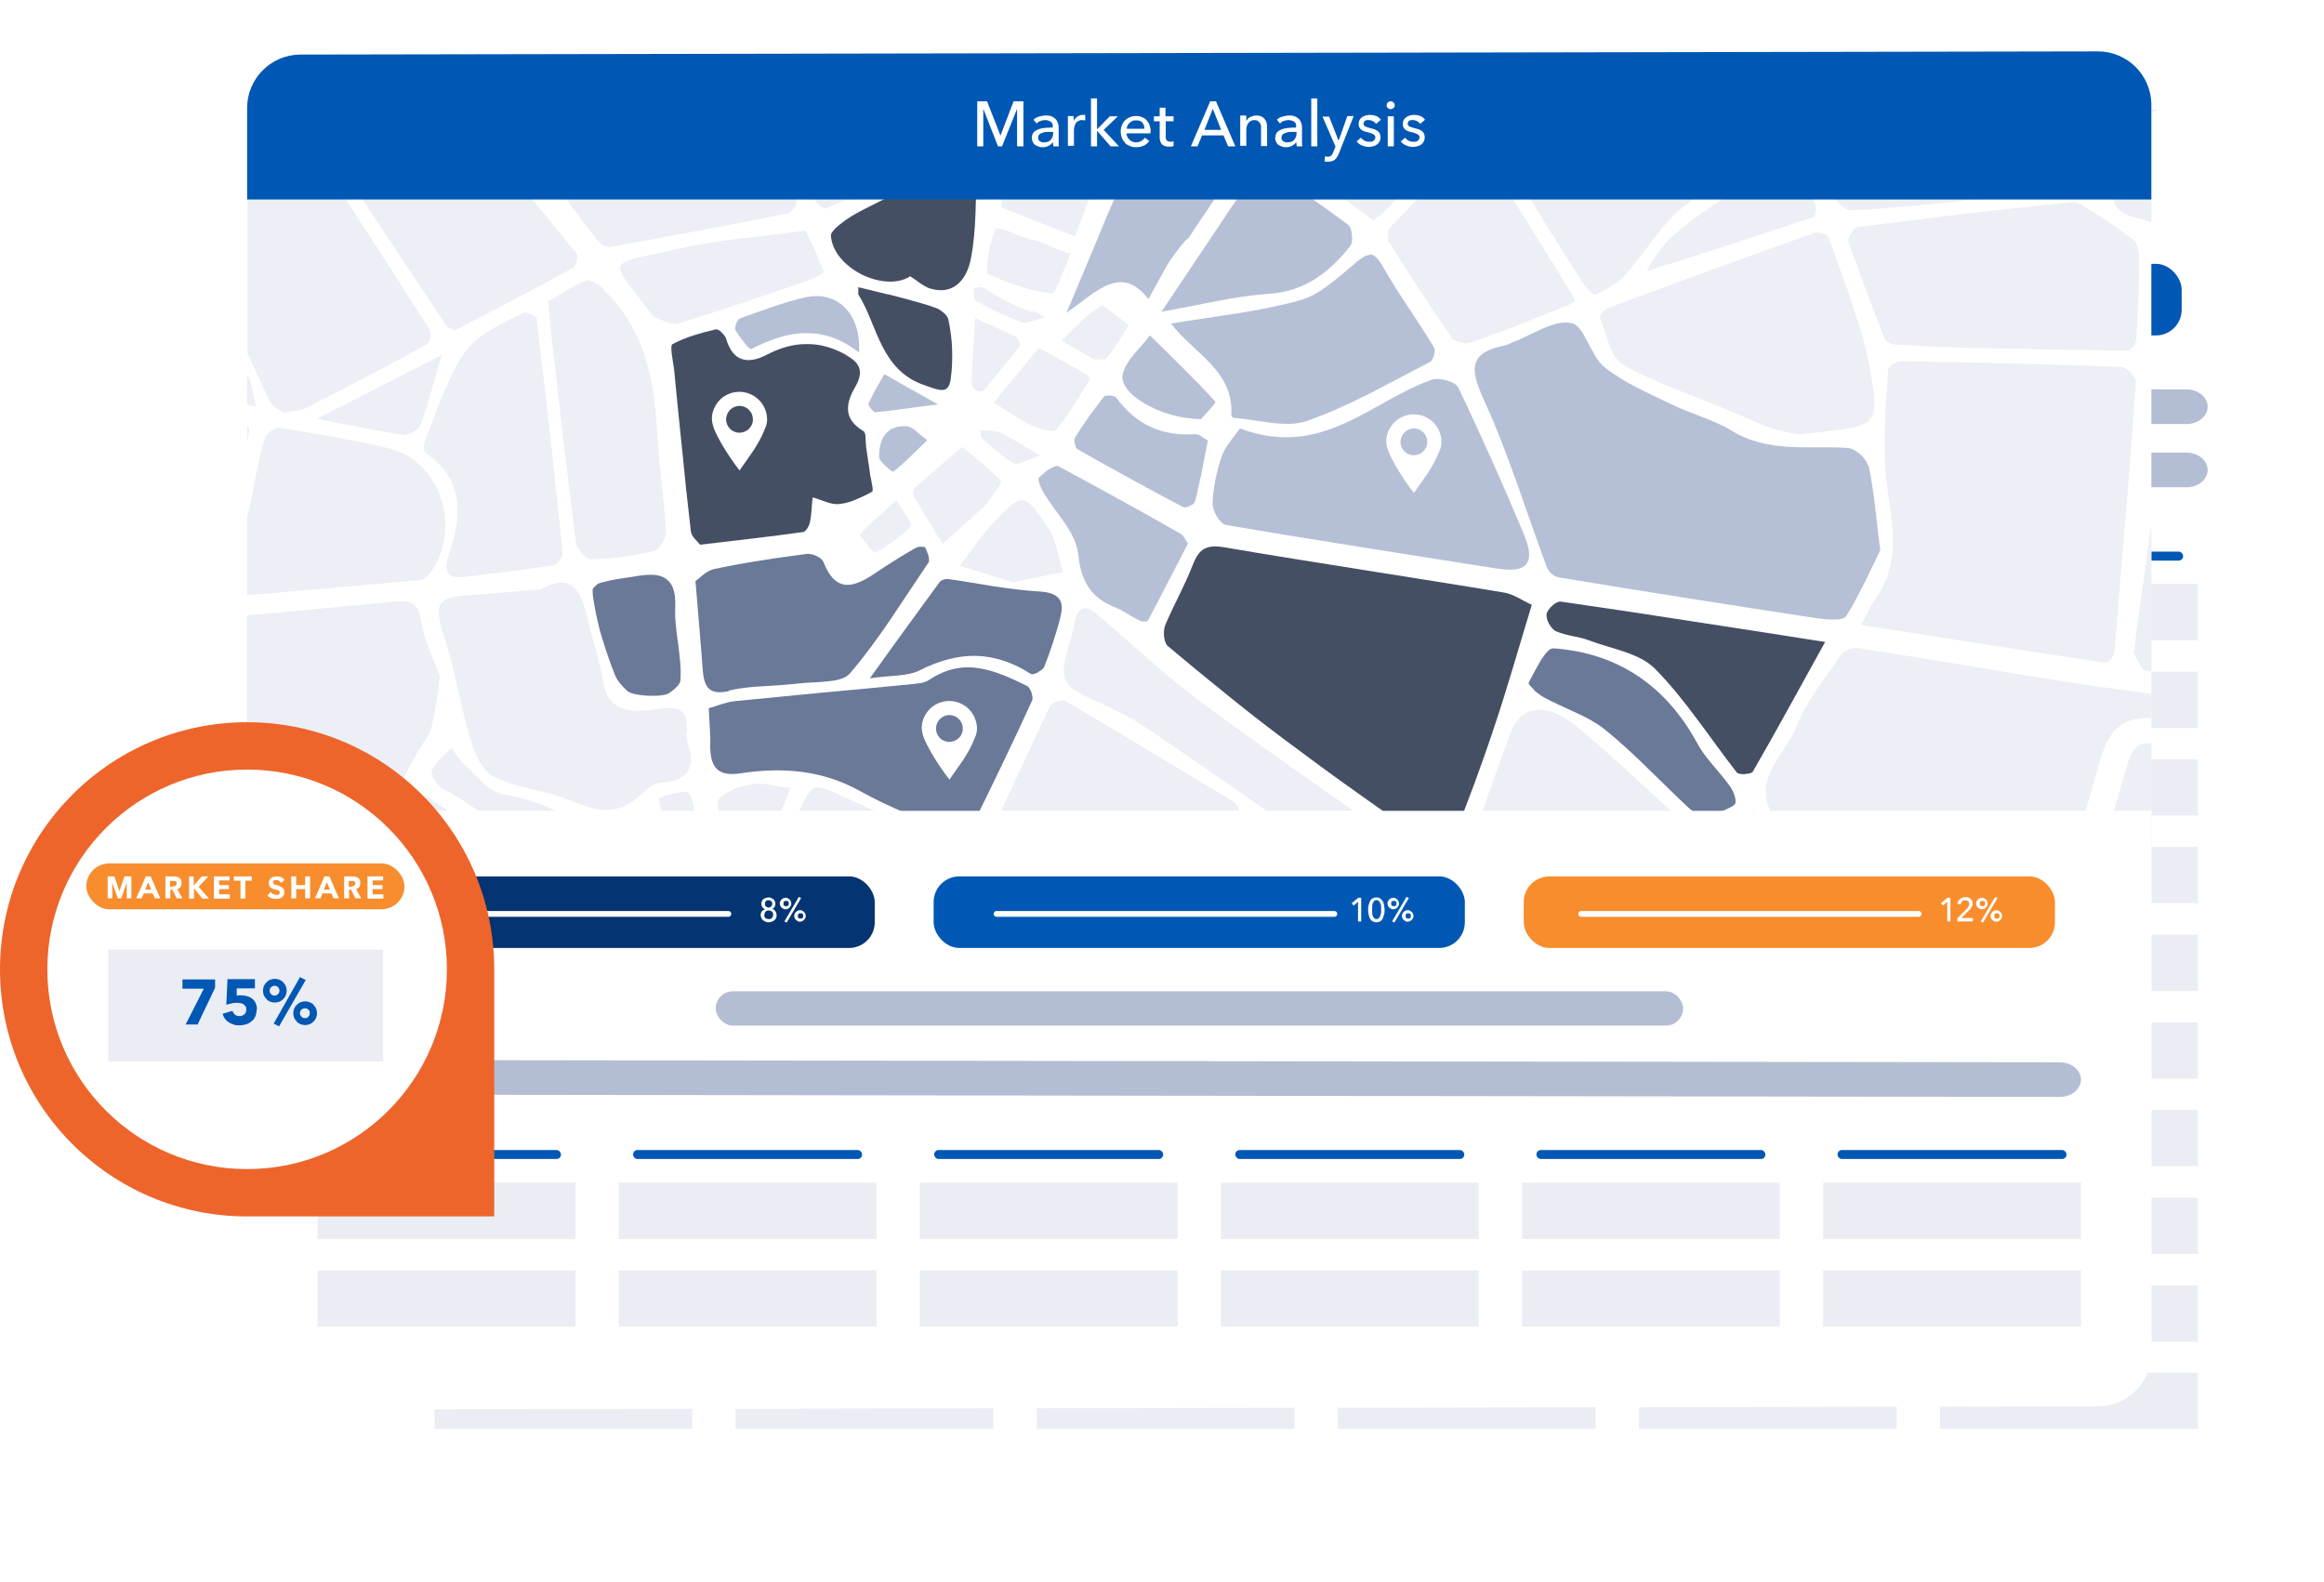<?xml version="1.0" encoding="UTF-8"?><svg id="Layer_2" xmlns="http://www.w3.org/2000/svg" xmlns:xlink="http://www.w3.org/1999/xlink" viewBox="0 0 805 548"><defs><filter id="drop-shadow-1" filterUnits="userSpaceOnUse"><feOffset dx="0" dy="5.6"/><feGaussianBlur result="blur" stdDeviation="7.7"/><feFlood flood-color="#000" flood-opacity=".1"/><feComposite in2="blur" operator="in"/><feComposite in="SourceGraphic"/></filter><filter id="drop-shadow-2" filterUnits="userSpaceOnUse"><feOffset dx="0" dy="5.6"/><feGaussianBlur result="blur-2" stdDeviation="7.7"/><feFlood flood-color="#000" flood-opacity=".1"/><feComposite in2="blur-2" operator="in"/><feComposite in="SourceGraphic"/></filter></defs><g id="Layer_2-2"><g><path d="M762.2,517.1l-622.6,1.1c-10.2,0-18.5-8.3-18.5-18.5V72.9c0-10.2,8.3-18.5,18.5-18.5l622.6-1.1c10.2,0,18.5,8.3,18.5,18.5V498.6c0,10.2-8.3,18.5-18.5,18.5Z" fill="#fff" filter="url(#drop-shadow-1)"/><g><rect x="155.5" y="191.1" width="79.3" height="3.1" rx="1.5" ry="1.5" fill="#0058b4"/><rect x="150.5" y="202.3" width="89.3" height="19.5" fill="#eaedf3"/><rect x="150.5" y="232.7" width="89.3" height="19.5" fill="#eaedf3"/><rect x="259.8" y="191.1" width="79.3" height="3.1" rx="1.5" ry="1.5" fill="#0058b4"/><rect x="254.8" y="202.3" width="89.3" height="19.5" fill="#eaedf3"/><rect x="254.8" y="232.7" width="89.3" height="19.5" fill="#eaedf3"/><rect x="364.1" y="191.1" width="79.3" height="3.1" rx="1.5" ry="1.5" fill="#0058b4"/><rect x="359.1" y="202.3" width="89.3" height="19.5" fill="#eaedf3"/><rect x="359.1" y="232.7" width="89.3" height="19.5" fill="#eaedf3"/><rect x="468.4" y="191.1" width="79.3" height="3.1" rx="1.5" ry="1.5" fill="#0058b4"/><rect x="463.4" y="202.3" width="89.3" height="19.5" fill="#eaedf3"/><rect x="463.4" y="232.7" width="89.3" height="19.5" fill="#eaedf3"/><rect x="572.6" y="191.1" width="79.3" height="3.1" rx="1.5" ry="1.5" fill="#0058b4"/><rect x="567.7" y="202.3" width="89.3" height="19.5" fill="#eaedf3"/><rect x="567.7" y="232.7" width="89.3" height="19.5" fill="#eaedf3"/><rect x="676.9" y="191.1" width="79.3" height="3.1" rx="1.5" ry="1.5" fill="#0058b4"/><rect x="672" y="202.3" width="89.3" height="19.5" fill="#eaedf3"/><rect x="672" y="232.7" width="89.3" height="19.5" fill="#eaedf3"/><rect x="150.5" y="263" width="89.3" height="19.5" fill="#eaedf3"/><rect x="150.5" y="293.4" width="89.3" height="19.5" fill="#eaedf3"/><rect x="254.8" y="263" width="89.3" height="19.5" fill="#eaedf3"/><rect x="254.8" y="293.4" width="89.3" height="19.5" fill="#eaedf3"/><rect x="359.1" y="263" width="89.3" height="19.5" fill="#eaedf3"/><rect x="359.1" y="293.4" width="89.3" height="19.5" fill="#eaedf3"/><rect x="463.4" y="263" width="89.3" height="19.5" fill="#eaedf3"/><rect x="463.4" y="293.4" width="89.3" height="19.5" fill="#eaedf3"/><rect x="567.7" y="263" width="89.3" height="19.5" fill="#eaedf3"/><rect x="567.7" y="293.4" width="89.3" height="19.5" fill="#eaedf3"/><rect x="672" y="263" width="89.3" height="19.5" fill="#eaedf3"/><rect x="672" y="293.4" width="89.3" height="19.5" fill="#eaedf3"/><rect x="150.5" y="323.8" width="89.3" height="19.5" fill="#eaedf3"/><rect x="150.5" y="354.2" width="89.3" height="19.5" fill="#eaedf3"/><rect x="254.8" y="323.8" width="89.3" height="19.5" fill="#eaedf3"/><rect x="254.8" y="354.2" width="89.3" height="19.5" fill="#eaedf3"/><rect x="359.1" y="323.8" width="89.3" height="19.5" fill="#eaedf3"/><rect x="359.1" y="354.2" width="89.3" height="19.5" fill="#eaedf3"/><rect x="463.4" y="323.8" width="89.3" height="19.5" fill="#eaedf3"/><rect x="463.4" y="354.2" width="89.3" height="19.5" fill="#eaedf3"/><rect x="567.7" y="323.8" width="89.3" height="19.5" fill="#eaedf3"/><rect x="567.7" y="354.2" width="89.3" height="19.5" fill="#eaedf3"/><rect x="672" y="323.8" width="89.3" height="19.5" fill="#eaedf3"/><rect x="672" y="354.2" width="89.3" height="19.5" fill="#eaedf3"/><rect x="150.5" y="384.5" width="89.3" height="19.5" fill="#eaedf3"/><rect x="150.5" y="414.9" width="89.3" height="19.5" fill="#eaedf3"/><rect x="254.8" y="384.5" width="89.3" height="19.5" fill="#eaedf3"/><rect x="254.8" y="414.9" width="89.3" height="19.5" fill="#eaedf3"/><rect x="359.1" y="384.5" width="89.3" height="19.5" fill="#eaedf3"/><rect x="359.1" y="414.9" width="89.3" height="19.5" fill="#eaedf3"/><rect x="463.4" y="384.5" width="89.3" height="19.5" fill="#eaedf3"/><rect x="463.4" y="414.9" width="89.3" height="19.5" fill="#eaedf3"/><rect x="567.7" y="384.5" width="89.3" height="19.5" fill="#eaedf3"/><rect x="567.7" y="414.9" width="89.3" height="19.5" fill="#eaedf3"/><rect x="672" y="384.5" width="89.3" height="19.5" fill="#eaedf3"/><rect x="672" y="414.9" width="89.3" height="19.5" fill="#eaedf3"/><rect x="150.5" y="445.3" width="89.3" height="19.5" fill="#eaedf3"/><rect x="254.8" y="445.3" width="89.3" height="19.5" fill="#eaedf3"/><rect x="359.1" y="445.3" width="89.3" height="19.5" fill="#eaedf3"/><rect x="463.4" y="445.3" width="89.3" height="19.5" fill="#eaedf3"/><rect x="567.7" y="445.3" width="89.3" height="19.5" fill="#eaedf3"/><rect x="672" y="445.3" width="89.3" height="19.5" fill="#eaedf3"/><rect x="150.5" y="475.5" width="89.3" height="19.5" fill="#eaedf3"/><rect x="254.8" y="475.5" width="89.3" height="19.5" fill="#eaedf3"/><rect x="359.1" y="475.5" width="89.3" height="19.5" fill="#eaedf3"/><rect x="463.4" y="475.5" width="89.3" height="19.5" fill="#eaedf3"/><rect x="567.7" y="475.5" width="89.3" height="19.5" fill="#eaedf3"/><rect x="672" y="475.5" width="89.3" height="19.5" fill="#eaedf3"/><g><g><rect x="162.9" y="91.4" width="184" height="24.8" rx="8.9" ry="8.9" fill="#043471"/><g><path d="M183.4,98.9h2.8c.5,0,1,0,1.6,.2,.5,.2,1,.4,1.4,.7s.8,.8,1,1.3c.3,.5,.4,1.1,.4,1.9s-.1,1.3-.4,1.8c-.3,.5-.6,.9-1,1.3-.4,.3-.9,.6-1.4,.7-.5,.2-1,.2-1.6,.2h-2.8v-8.1Zm1.1,7.1h1.4c.5,0,.9,0,1.4-.2,.4-.1,.8-.3,1.1-.6,.3-.3,.5-.6,.7-1,.2-.4,.3-.8,.3-1.3s0-1-.3-1.3c-.2-.4-.4-.7-.7-1-.3-.3-.7-.5-1.1-.6-.4-.1-.9-.2-1.4-.2h-1.4v6.2Z" fill="#fff"/><path d="M197.2,104.2v.2c0,0,0,.1,0,.2h-4.3c0,.2,0,.4,.2,.6,0,.2,.2,.4,.4,.5,.2,.1,.3,.3,.6,.3,.2,0,.4,.1,.7,.1,.4,0,.7,0,1-.2,.3-.2,.5-.4,.6-.6l.8,.6c-.3,.4-.6,.7-1,.9s-.8,.3-1.3,.3-.8,0-1.2-.2-.7-.3-.9-.6c-.3-.2-.5-.6-.6-.9-.1-.4-.2-.7-.2-1.2s0-.8,.2-1.2c.1-.4,.3-.7,.6-.9s.6-.5,.9-.6c.3-.1,.7-.2,1.1-.2s.8,0,1.1,.2c.3,.1,.6,.3,.8,.6s.4,.5,.5,.9c.1,.3,.2,.7,.2,1.2Zm-1.1-.4c0-.2,0-.4-.1-.6,0-.2-.2-.4-.3-.5-.1-.1-.3-.2-.5-.3-.2,0-.4-.1-.7-.1s-.4,0-.7,.1c-.2,0-.4,.2-.5,.3-.2,.1-.3,.3-.4,.5,0,.2-.2,.4-.2,.6h3.2Z" fill="#fff"/><path d="M200.5,101.7c.3-.2,.7-.3,1.1-.3s.7,0,1,.3c.3,.2,.5,.4,.7,.8,.2-.4,.4-.6,.8-.8,.3-.2,.7-.3,1.1-.3s.7,0,.9,.2,.5,.3,.6,.5,.3,.4,.4,.7c0,.3,.1,.6,.1,.9v3.4h-1.1v-3c0-.2,0-.4,0-.6,0-.2-.1-.4-.2-.5,0-.2-.2-.3-.4-.4-.2,0-.3-.1-.6-.1s-.5,0-.6,.2c-.2,.1-.3,.2-.4,.4s-.2,.4-.2,.6c0,.2,0,.4,0,.6v2.9h-1.1v-3.2c0-.2,0-.4,0-.6,0-.2-.1-.3-.2-.5,0-.1-.2-.2-.4-.3-.1,0-.3-.1-.5-.1-.4,0-.7,.2-1,.5-.3,.3-.4,.8-.4,1.3v2.9h-1.1v-4.3c0-.1,0-.3,0-.6s0-.4,0-.6h1c0,.1,0,.3,0,.5,0,.2,0,.3,0,.4h0c.1-.3,.4-.5,.7-.7Z" fill="#fff"/><path d="M214.5,104.3c0,.4,0,.8-.2,1.2-.1,.4-.4,.7-.6,.9-.3,.3-.6,.5-.9,.6s-.7,.2-1.2,.2-.8,0-1.2-.2c-.4-.1-.7-.3-.9-.6-.3-.3-.5-.6-.6-.9-.1-.4-.2-.7-.2-1.2s0-.8,.2-1.2c.2-.3,.4-.7,.6-.9,.3-.3,.6-.5,.9-.6,.4-.1,.7-.2,1.2-.2s.8,0,1.2,.2c.4,.1,.7,.3,.9,.6,.3,.3,.5,.6,.6,.9,.2,.3,.2,.7,.2,1.2Zm-1.1,0c0-.3,0-.5-.1-.7,0-.2-.2-.4-.4-.6-.2-.2-.3-.3-.6-.4-.2-.1-.5-.2-.8-.2s-.6,0-.8,.2c-.2,.1-.4,.2-.6,.4-.2,.2-.3,.4-.4,.6,0,.2-.1,.5-.1,.7s0,.5,.1,.7,.2,.4,.4,.6c.2,.2,.3,.3,.6,.4s.5,.2,.8,.2,.6,0,.8-.2,.4-.3,.6-.4c.2-.2,.3-.4,.4-.6,0-.2,.1-.5,.1-.7Z" fill="#fff"/><path d="M216.4,107.9c.2,.3,.5,.5,.9,.6s.7,.2,1.1,.2,.7,0,.9-.2c.2-.1,.4-.2,.6-.4,.1-.2,.3-.4,.3-.6,0-.2,0-.5,0-.8v-.7h0c-.2,.3-.5,.5-.8,.7-.3,.2-.7,.2-1.1,.2s-.8,0-1.1-.2c-.3-.1-.6-.3-.9-.6-.2-.3-.4-.5-.6-.9-.1-.3-.2-.7-.2-1.1s0-.8,.2-1.1c.1-.3,.3-.6,.6-.9,.2-.3,.5-.5,.9-.6s.7-.2,1.1-.2,.8,0,1.1,.3c.4,.2,.6,.4,.8,.8h0v-.9h1v5.2c0,.4,0,.8-.2,1.1,0,.4-.3,.7-.5,1-.2,.3-.5,.5-.9,.7-.4,.2-.9,.3-1.4,.3s-1,0-1.4-.3c-.5-.2-.9-.4-1.2-.7l.7-.8Zm.3-3.7c0,.3,0,.5,.1,.7,0,.2,.2,.4,.4,.6,.2,.2,.3,.3,.6,.4,.2,.1,.5,.2,.8,.2s.5,0,.8-.1c.2,0,.4-.2,.6-.4,.2-.2,.3-.4,.4-.6,0-.2,.1-.5,.1-.8s0-.5-.1-.7-.2-.4-.4-.6c-.2-.2-.4-.3-.6-.4-.2-.1-.5-.2-.8-.2s-.5,0-.8,.2c-.2,.1-.4,.2-.6,.4-.2,.2-.3,.4-.4,.6,0,.2-.1,.5-.1,.7Z" fill="#fff"/><path d="M223.2,102.2c0-.2,0-.4,0-.6h1c0,.1,0,.3,0,.5,0,.2,0,.3,0,.4h0c.2-.3,.4-.6,.7-.8,.3-.2,.6-.3,1-.3s.3,0,.4,0v1c-.2,0-.4,0-.5,0-.3,0-.5,0-.7,.1-.2,0-.3,.2-.5,.4s-.2,.3-.3,.6c0,.2,0,.4,0,.7v2.9h-1.1v-4.3c0-.1,0-.3,0-.6Z" fill="#fff"/><path d="M230.9,103.5c0-.4-.1-.7-.4-.9-.2-.2-.6-.3-1-.3s-.6,0-.9,.2c-.3,.1-.5,.3-.7,.5l-.6-.7c.3-.3,.6-.5,1-.6,.4-.1,.8-.2,1.2-.2s.7,0,1,.2c.3,.1,.5,.3,.7,.5,.2,.2,.3,.4,.4,.7s.1,.5,.1,.8v2.4c0,.2,0,.4,0,.6,0,.2,0,.4,0,.5h-1c0-.3,0-.5,0-.8h0c-.2,.3-.5,.5-.8,.7s-.7,.2-1.1,.2-.4,0-.7,0c-.2,0-.4-.2-.6-.3-.2-.1-.4-.3-.5-.5s-.2-.5-.2-.8,.1-.7,.3-1c.2-.2,.5-.4,.9-.6,.4-.1,.8-.2,1.2-.2,.5,0,.9,0,1.4,0h0Zm-.3,.8c-.3,0-.5,0-.8,0-.3,0-.5,0-.8,.1-.2,0-.4,.2-.6,.3-.2,.1-.2,.3-.2,.6s0,.3,0,.4c0,.1,.2,.2,.3,.3s.2,.1,.4,.1c.1,0,.3,0,.4,0,.5,0,.9-.2,1.2-.5s.4-.7,.4-1.1v-.3h-.3Z" fill="#fff"/><path d="M234.8,109.8h-1.1v-8.2h1.1v.9h0c.2-.3,.4-.5,.8-.7,.3-.2,.7-.3,1.2-.3s.8,0,1.1,.2,.6,.3,.9,.6c.2,.3,.4,.6,.6,.9,.1,.3,.2,.7,.2,1.1s0,.8-.2,1.1c-.1,.4-.3,.7-.6,.9-.2,.3-.5,.5-.9,.6-.3,.2-.7,.2-1.1,.2s-.8,0-1.1-.3c-.3-.2-.6-.4-.8-.7h0v3.6Zm3.6-5.5c0-.3,0-.5-.1-.7,0-.2-.2-.4-.3-.6-.2-.2-.3-.3-.6-.4s-.5-.2-.8-.2-.5,0-.8,.2-.4,.3-.6,.4c-.2,.2-.3,.4-.4,.6,0,.2-.1,.5-.1,.7s0,.5,.1,.7c0,.2,.2,.4,.4,.6,.2,.2,.4,.3,.6,.4s.5,.2,.8,.2,.6,0,.8-.2c.2-.1,.4-.3,.6-.4,.2-.2,.3-.4,.3-.6,0-.2,.1-.5,.1-.7Z" fill="#fff"/><path d="M242.1,102.4c.1-.3,.4-.5,.7-.7,.3-.2,.7-.3,1.1-.3s.7,0,.9,.2c.3,.1,.5,.3,.6,.5,.2,.2,.3,.4,.4,.7,0,.3,.1,.6,.1,.9v3.4h-1.1v-3c0-.2,0-.4,0-.6,0-.2,0-.4-.2-.5,0-.2-.2-.3-.4-.4-.2,0-.4-.1-.6-.1-.4,0-.8,.2-1.1,.5-.3,.3-.4,.8-.4,1.3v2.9h-1.1v-8.7h1.1v4.1h0Z" fill="#fff"/><path d="M248.9,99.6c0,.2,0,.4-.2,.5-.1,.1-.3,.2-.5,.2s-.4,0-.5-.2c-.1-.1-.2-.3-.2-.5s0-.4,.2-.5c.1-.1,.3-.2,.5-.2s.4,0,.5,.2c.1,.1,.2,.3,.2,.5Zm-.2,7.4h-1.1v-5.5h1.1v5.5Z" fill="#fff"/><path d="M254.4,102.9c-.1-.2-.3-.3-.5-.4s-.5-.2-.7-.2-.5,0-.8,.2-.4,.3-.6,.4c-.2,.2-.3,.4-.3,.6,0,.2-.1,.5-.1,.7s0,.5,.1,.7c0,.2,.2,.4,.3,.6,.2,.2,.3,.3,.6,.4s.5,.2,.8,.2,.5,0,.8-.2,.4-.3,.6-.4l.7,.7c-.2,.3-.5,.5-.9,.6-.3,.2-.7,.2-1.2,.2s-.8,0-1.2-.2c-.4-.1-.7-.3-.9-.6-.3-.2-.5-.6-.6-.9-.1-.4-.2-.7-.2-1.2s0-.8,.2-1.2c.1-.4,.3-.7,.6-.9,.3-.3,.6-.4,.9-.6,.4-.1,.7-.2,1.2-.2s.8,0,1.1,.2c.4,.2,.7,.4,.9,.7l-.8,.6Z" fill="#fff"/><path d="M262.6,107h-1.1v-6.8l-1.5,1.3-.7-.8,2.3-1.9h1v8.1Z" fill="#fff"/><path d="M311.4,102.7c.2,0,.4,.1,.6,.3,.2,.1,.4,.3,.5,.5,.1,.2,.2,.4,.3,.6,0,.2,.1,.5,.1,.7,0,.4,0,.7-.2,1-.1,.3-.3,.6-.6,.8-.2,.2-.5,.4-.9,.5s-.7,.2-1,.2-.7,0-1.1-.2c-.3-.1-.6-.3-.9-.5-.2-.2-.4-.5-.6-.8-.1-.3-.2-.6-.2-1s0-.5,.1-.7c0-.2,.2-.4,.3-.6s.3-.3,.5-.4c.2-.1,.4-.2,.6-.3h0c-.4-.2-.7-.4-.9-.7-.2-.3-.3-.7-.3-1.2s0-.6,.2-.9c.1-.3,.3-.5,.5-.7,.2-.2,.5-.3,.8-.4,.3-.1,.6-.2,1-.2s.6,0,.9,.2,.6,.2,.8,.4c.2,.2,.4,.4,.5,.7,.1,.3,.2,.6,.2,.9s-.1,.8-.4,1.2-.5,.6-.9,.7h0Zm-2.8,2c0,.2,0,.4,.1,.6,0,.2,.2,.4,.3,.5,.1,.1,.3,.2,.5,.3,.2,0,.4,.1,.7,.1s.4,0,.6-.1c.2,0,.4-.2,.5-.3,.1-.1,.2-.3,.3-.5s.1-.4,.1-.6,0-.4-.1-.6c0-.2-.2-.4-.3-.5-.1-.1-.3-.2-.5-.3-.2,0-.4-.1-.6-.1s-.4,0-.6,.1c-.2,0-.4,.2-.5,.3-.1,.1-.3,.3-.3,.5,0,.2-.1,.4-.1,.6Zm.3-3.8c0,.2,0,.4,0,.5,0,.2,.2,.3,.3,.4,.1,.1,.3,.2,.4,.3,.2,0,.3,.1,.5,.1s.4,0,.5-.1,.3-.2,.4-.3,.2-.3,.3-.4c0-.2,.1-.3,.1-.5s0-.4-.1-.5c0-.2-.2-.3-.3-.4-.1-.1-.3-.2-.4-.3s-.3,0-.5,0-.4,0-.5,0c-.2,0-.3,.2-.4,.3-.1,.1-.2,.3-.3,.4,0,.2,0,.3,0,.5Z" fill="#fff"/><path d="M313.9,100.8c0-.3,0-.5,.2-.8,.1-.2,.3-.5,.4-.6,.2-.2,.4-.3,.6-.4,.2-.1,.5-.2,.8-.2s.5,0,.8,.2c.2,.1,.5,.3,.6,.4,.2,.2,.3,.4,.4,.6,.1,.2,.2,.5,.2,.8s0,.5-.2,.8c-.1,.2-.3,.5-.4,.6-.2,.2-.4,.3-.6,.4-.2,.1-.5,.2-.8,.2s-.5,0-.8-.2c-.2-.1-.5-.3-.6-.4-.2-.2-.3-.4-.4-.6-.1-.2-.2-.5-.2-.8Zm3.1,0c0-.1,0-.3,0-.4,0-.1-.1-.2-.2-.3,0,0-.2-.2-.3-.2-.1,0-.3,0-.4,0s-.3,0-.4,0-.2,.1-.3,.2c0,0-.2,.2-.2,.3,0,.1,0,.3,0,.4s0,.3,0,.4c0,.1,.1,.2,.2,.3s.2,.2,.3,.2c.1,0,.3,0,.4,0s.3,0,.4,0c.1,0,.2-.1,.3-.2s.2-.2,.2-.3c0-.1,0-.3,0-.4Zm-.7,6.6l-.8-.4,5-8.5,.8,.4-5,8.5Zm2.6-2.3c0-.3,0-.5,.2-.8,.1-.2,.3-.5,.4-.6,.2-.2,.4-.3,.6-.4s.5-.2,.8-.2,.5,0,.8,.2,.5,.3,.6,.4c.2,.2,.3,.4,.4,.6,.1,.2,.2,.5,.2,.8s0,.5-.2,.8c-.1,.2-.3,.5-.4,.6-.2,.2-.4,.3-.6,.4-.2,.1-.5,.2-.8,.2s-.5,0-.8-.2c-.2-.1-.5-.3-.6-.4-.2-.2-.3-.4-.4-.6-.1-.2-.2-.5-.2-.8Zm3.1,0c0-.1,0-.3,0-.4,0-.1-.1-.2-.2-.3s-.2-.2-.3-.2c-.1,0-.3,0-.4,0s-.3,0-.4,0c-.1,0-.2,.1-.3,.2,0,0-.2,.2-.2,.3,0,.1,0,.3,0,.4s0,.3,0,.4c0,.1,.1,.2,.2,.3,0,0,.2,.2,.3,.2,.1,0,.3,0,.4,0s.3,0,.4,0c.1,0,.2-.1,.3-.2,0,0,.2-.2,.2-.3,0-.1,0-.3,0-.4Z" fill="#fff"/></g></g><g><rect x="367.3" y="91.4" width="184" height="24.8" rx="8.9" ry="8.9" fill="#0058b4"/><g><path d="M387.7,98.9h2.8c.5,0,1,0,1.6,.2,.5,.2,1,.4,1.4,.7s.8,.8,1,1.3c.3,.5,.4,1.1,.4,1.9s-.1,1.3-.4,1.8c-.3,.5-.6,.9-1,1.3-.4,.3-.9,.6-1.4,.7-.5,.2-1,.2-1.6,.2h-2.8v-8.1Zm1.1,7.1h1.4c.5,0,.9,0,1.4-.2,.4-.1,.8-.3,1.1-.6,.3-.3,.5-.6,.7-1,.2-.4,.3-.8,.3-1.3s0-1-.3-1.3c-.2-.4-.4-.7-.7-1-.3-.3-.7-.5-1.1-.6-.4-.1-.9-.2-1.4-.2h-1.4v6.2Z" fill="#fff"/><path d="M401.5,104.2v.2c0,0,0,.1,0,.2h-4.3c0,.2,0,.4,.2,.6,0,.2,.2,.4,.4,.5,.2,.1,.3,.3,.6,.3,.2,0,.4,.1,.7,.1,.4,0,.7,0,1-.2,.3-.2,.5-.4,.6-.6l.8,.6c-.3,.4-.6,.7-1,.9s-.8,.3-1.3,.3-.8,0-1.2-.2-.7-.3-.9-.6c-.3-.2-.5-.6-.6-.9-.1-.4-.2-.7-.2-1.2s0-.8,.2-1.2c.1-.4,.3-.7,.6-.9s.6-.5,.9-.6c.3-.1,.7-.2,1.1-.2s.8,0,1.1,.2c.3,.1,.6,.3,.8,.6s.4,.5,.5,.9c.1,.3,.2,.7,.2,1.2Zm-1.1-.4c0-.2,0-.4-.1-.6,0-.2-.2-.4-.3-.5-.1-.1-.3-.2-.5-.3-.2,0-.4-.1-.7-.1s-.4,0-.7,.1c-.2,0-.4,.2-.5,.3-.2,.1-.3,.3-.4,.5,0,.2-.2,.4-.2,.6h3.2Z" fill="#fff"/><path d="M404.7,101.7c.3-.2,.7-.3,1.1-.3s.7,0,1,.3c.3,.2,.5,.4,.7,.8,.2-.4,.4-.6,.8-.8,.3-.2,.7-.3,1.1-.3s.7,0,.9,.2,.5,.3,.6,.5,.3,.4,.4,.7c0,.3,.1,.6,.1,.9v3.4h-1.1v-3c0-.2,0-.4,0-.6,0-.2-.1-.4-.2-.5,0-.2-.2-.3-.4-.4-.2,0-.3-.1-.6-.1s-.5,0-.6,.2c-.2,.1-.3,.2-.4,.4s-.2,.4-.2,.6c0,.2,0,.4,0,.6v2.9h-1.1v-3.2c0-.2,0-.4,0-.6,0-.2-.1-.3-.2-.5,0-.1-.2-.2-.4-.3-.1,0-.3-.1-.5-.1-.4,0-.7,.2-1,.5-.3,.3-.4,.8-.4,1.3v2.9h-1.1v-4.3c0-.1,0-.3,0-.6s0-.4,0-.6h1c0,.1,0,.3,0,.5,0,.2,0,.3,0,.4h0c.1-.3,.4-.5,.7-.7Z" fill="#fff"/><path d="M418.7,104.3c0,.4,0,.8-.2,1.2-.1,.4-.4,.7-.6,.9-.3,.3-.6,.5-.9,.6s-.7,.2-1.2,.2-.8,0-1.2-.2c-.4-.1-.7-.3-.9-.6-.3-.3-.5-.6-.6-.9-.1-.4-.2-.7-.2-1.2s0-.8,.2-1.2c.2-.3,.4-.7,.6-.9,.3-.3,.6-.5,.9-.6,.4-.1,.7-.2,1.2-.2s.8,0,1.2,.2c.4,.1,.7,.3,.9,.6,.3,.3,.5,.6,.6,.9,.2,.3,.2,.7,.2,1.2Zm-1.1,0c0-.3,0-.5-.1-.7,0-.2-.2-.4-.4-.6-.2-.2-.3-.3-.6-.4-.2-.1-.5-.2-.8-.2s-.6,0-.8,.2c-.2,.1-.4,.2-.6,.4-.2,.2-.3,.4-.4,.6,0,.2-.1,.5-.1,.7s0,.5,.1,.7,.2,.4,.4,.6c.2,.2,.3,.3,.6,.4s.5,.2,.8,.2,.6,0,.8-.2,.4-.3,.6-.4c.2-.2,.3-.4,.4-.6,0-.2,.1-.5,.1-.7Z" fill="#fff"/><path d="M420.7,107.9c.2,.3,.5,.5,.9,.6s.7,.2,1.1,.2,.7,0,.9-.2c.2-.1,.4-.2,.6-.4,.1-.2,.3-.4,.3-.6,0-.2,0-.5,0-.8v-.7h0c-.2,.3-.5,.5-.8,.7-.3,.2-.7,.2-1.1,.2s-.8,0-1.1-.2c-.3-.1-.6-.3-.9-.6-.2-.3-.4-.5-.6-.9-.1-.3-.2-.7-.2-1.1s0-.8,.2-1.1c.1-.3,.3-.6,.6-.9,.2-.3,.5-.5,.9-.6s.7-.2,1.1-.2,.8,0,1.1,.3c.4,.2,.6,.4,.8,.8h0v-.9h1v5.2c0,.4,0,.8-.2,1.1,0,.4-.3,.7-.5,1-.2,.3-.5,.5-.9,.7-.4,.2-.9,.3-1.4,.3s-1,0-1.4-.3c-.5-.2-.9-.4-1.2-.7l.7-.8Zm.3-3.7c0,.3,0,.5,.1,.7,0,.2,.2,.4,.4,.6,.2,.2,.3,.3,.6,.4,.2,.1,.5,.2,.8,.2s.5,0,.8-.1c.2,0,.4-.2,.6-.4,.2-.2,.3-.4,.4-.6,0-.2,.1-.5,.1-.8s0-.5-.1-.7-.2-.4-.4-.6c-.2-.2-.4-.3-.6-.4-.2-.1-.5-.2-.8-.2s-.5,0-.8,.2c-.2,.1-.4,.2-.6,.4-.2,.2-.3,.4-.4,.6,0,.2-.1,.5-.1,.7Z" fill="#fff"/><path d="M427.5,102.2c0-.2,0-.4,0-.6h1c0,.1,0,.3,0,.5,0,.2,0,.3,0,.4h0c.2-.3,.4-.6,.7-.8,.3-.2,.6-.3,1-.3s.3,0,.4,0v1c-.2,0-.4,0-.5,0-.3,0-.5,0-.7,.1-.2,0-.3,.2-.5,.4s-.2,.3-.3,.6c0,.2,0,.4,0,.7v2.9h-1.1v-4.3c0-.1,0-.3,0-.6Z" fill="#fff"/><path d="M435.2,103.5c0-.4-.1-.7-.4-.9-.2-.2-.6-.3-1-.3s-.6,0-.9,.2c-.3,.1-.5,.3-.7,.5l-.6-.7c.3-.3,.6-.5,1-.6,.4-.1,.8-.2,1.2-.2s.7,0,1,.2c.3,.1,.5,.3,.7,.5,.2,.2,.3,.4,.4,.7s.1,.5,.1,.8v2.4c0,.2,0,.4,0,.6,0,.2,0,.4,0,.5h-1c0-.3,0-.5,0-.8h0c-.2,.3-.5,.5-.8,.7s-.7,.2-1.1,.2-.4,0-.7,0c-.2,0-.4-.2-.6-.3-.2-.1-.4-.3-.5-.5s-.2-.5-.2-.8,.1-.7,.3-1c.2-.2,.5-.4,.9-.6,.4-.1,.8-.2,1.2-.2,.5,0,.9,0,1.4,0h0Zm-.3,.8c-.3,0-.5,0-.8,0-.3,0-.5,0-.8,.1-.2,0-.4,.2-.6,.3-.2,.1-.2,.3-.2,.6s0,.3,0,.4c0,.1,.2,.2,.3,.3s.2,.1,.4,.1c.1,0,.3,0,.4,0,.5,0,.9-.2,1.2-.5s.4-.7,.4-1.1v-.3h-.3Z" fill="#fff"/><path d="M439.1,109.8h-1.1v-8.2h1.1v.9h0c.2-.3,.4-.5,.8-.7,.3-.2,.7-.3,1.2-.3s.8,0,1.1,.2,.6,.3,.9,.6c.2,.3,.4,.6,.6,.9,.1,.3,.2,.7,.2,1.1s0,.8-.2,1.1c-.1,.4-.3,.7-.6,.9-.2,.3-.5,.5-.9,.6-.3,.2-.7,.2-1.1,.2s-.8,0-1.1-.3c-.3-.2-.6-.4-.8-.7h0v3.6Zm3.6-5.5c0-.3,0-.5-.1-.7,0-.2-.2-.4-.3-.6-.2-.2-.3-.3-.6-.4s-.5-.2-.8-.2-.5,0-.8,.2-.4,.3-.6,.4c-.2,.2-.3,.4-.4,.6,0,.2-.1,.5-.1,.7s0,.5,.1,.7c0,.2,.2,.4,.4,.6,.2,.2,.4,.3,.6,.4s.5,.2,.8,.2,.6,0,.8-.2c.2-.1,.4-.3,.6-.4,.2-.2,.3-.4,.3-.6,0-.2,.1-.5,.1-.7Z" fill="#fff"/><path d="M446.4,102.4c.1-.3,.4-.5,.7-.7,.3-.2,.7-.3,1.1-.3s.7,0,.9,.2c.3,.1,.5,.3,.6,.5,.2,.2,.3,.4,.4,.7,0,.3,.1,.6,.1,.9v3.4h-1.1v-3c0-.2,0-.4,0-.6,0-.2,0-.4-.2-.5,0-.2-.2-.3-.4-.4-.2,0-.4-.1-.6-.1-.4,0-.8,.2-1.1,.5-.3,.3-.4,.8-.4,1.3v2.9h-1.1v-8.7h1.1v4.1h0Z" fill="#fff"/><path d="M453.2,99.6c0,.2,0,.4-.2,.5-.1,.1-.3,.2-.5,.2s-.4,0-.5-.2c-.1-.1-.2-.3-.2-.5s0-.4,.2-.5c.1-.1,.3-.2,.5-.2s.4,0,.5,.2c.1,.1,.2,.3,.2,.5Zm-.2,7.4h-1.1v-5.5h1.1v5.5Z" fill="#fff"/><path d="M458.7,102.9c-.1-.2-.3-.3-.5-.4s-.5-.2-.7-.2-.5,0-.8,.2-.4,.3-.6,.4c-.2,.2-.3,.4-.3,.6,0,.2-.1,.5-.1,.7s0,.5,.1,.7c0,.2,.2,.4,.3,.6,.2,.2,.3,.3,.6,.4s.5,.2,.8,.2,.5,0,.8-.2,.4-.3,.6-.4l.7,.7c-.2,.3-.5,.5-.9,.6-.3,.2-.7,.2-1.2,.2s-.8,0-1.2-.2c-.4-.1-.7-.3-.9-.6-.3-.2-.5-.6-.6-.9-.1-.4-.2-.7-.2-1.2s0-.8,.2-1.2c.1-.4,.3-.7,.6-.9,.3-.3,.6-.4,.9-.6,.4-.1,.7-.2,1.2-.2s.8,0,1.1,.2c.4,.2,.7,.4,.9,.7l-.8,.6Z" fill="#fff"/><path d="M468.5,107h-5.3v-1.1l3.2-3.2c.2-.3,.5-.5,.6-.8,.2-.3,.3-.6,.3-.9s0-.4-.1-.6-.2-.3-.3-.4-.3-.2-.5-.3c-.2,0-.4,0-.6,0-.4,0-.8,.1-1,.4-.3,.3-.4,.6-.5,1l-1.1-.2c0-.3,.1-.6,.3-.9,.2-.3,.3-.5,.6-.7s.5-.3,.8-.5c.3-.1,.6-.2,1-.2s.7,0,1,.1,.6,.2,.8,.4c.2,.2,.4,.4,.6,.7,.1,.3,.2,.6,.2,1s0,.5-.1,.7c0,.2-.2,.4-.3,.6s-.3,.4-.4,.6c-.2,.2-.3,.4-.5,.5l-2.6,2.6h4v1Z" fill="#fff"/><path d="M515.4,107h-1.1v-6.8l-1.5,1.3-.7-.8,2.3-1.9h1v8.1Z" fill="#fff"/><path d="M520.6,98.6c.5,0,.9,.1,1.2,.3,.3,.2,.6,.5,.9,.9,.2,.4,.4,.8,.5,1.4s.2,1.1,.2,1.7,0,1.2-.2,1.7-.3,1-.5,1.4c-.2,.4-.5,.7-.9,.9-.3,.2-.8,.3-1.2,.3s-.9-.1-1.3-.3c-.4-.2-.6-.5-.9-.9-.2-.4-.4-.8-.5-1.4s-.2-1.1-.2-1.7,0-1.1,.2-1.7,.3-1,.5-1.4c.2-.4,.5-.7,.9-.9,.4-.2,.8-.3,1.3-.3Zm0,.9c-.3,0-.6,.1-.8,.3s-.4,.5-.5,.8c-.1,.3-.2,.7-.2,1.1,0,.4,0,.8,0,1.1s0,.7,0,1.1c0,.4,.1,.8,.2,1.1,.1,.3,.3,.6,.5,.8s.5,.3,.8,.3,.6-.1,.8-.3,.4-.5,.5-.8c.1-.3,.2-.7,.3-1.1,0-.4,0-.8,0-1.1s0-.7,0-1.1c0-.4-.1-.8-.3-1.1-.1-.3-.3-.6-.5-.8s-.5-.3-.8-.3Z" fill="#fff"/><path d="M524.5,100.8c0-.3,0-.5,.2-.8,.1-.2,.3-.5,.4-.6,.2-.2,.4-.3,.6-.4s.5-.2,.8-.2,.5,0,.8,.2c.2,.1,.5,.3,.6,.4,.2,.2,.3,.4,.4,.6,.1,.2,.2,.5,.2,.8s0,.5-.2,.8c-.1,.2-.3,.5-.4,.6-.2,.2-.4,.3-.6,.4-.2,.1-.5,.2-.8,.2s-.5,0-.8-.2-.5-.3-.6-.4c-.2-.2-.3-.4-.4-.6-.1-.2-.2-.5-.2-.8Zm3.1,0c0-.1,0-.3,0-.4,0-.1-.1-.2-.2-.3,0,0-.2-.2-.3-.2-.1,0-.3,0-.4,0s-.3,0-.4,0c-.1,0-.2,.1-.3,.2,0,0-.2,.2-.2,.3,0,.1,0,.3,0,.4s0,.3,0,.4c0,.1,.1,.2,.2,.3s.2,.2,.3,.2c.1,0,.3,0,.4,0s.3,0,.4,0c.1,0,.2-.1,.3-.2,0,0,.2-.2,.2-.3,0-.1,0-.3,0-.4Zm-.7,6.6l-.8-.4,5-8.5,.8,.4-5,8.5Zm2.6-2.3c0-.3,0-.5,.2-.8,.1-.2,.3-.5,.4-.6,.2-.2,.4-.3,.6-.4,.2-.1,.5-.2,.8-.2s.5,0,.8,.2c.2,.1,.5,.3,.6,.4,.2,.2,.3,.4,.4,.6,.1,.2,.2,.5,.2,.8s0,.5-.2,.8c-.1,.2-.3,.5-.4,.6-.2,.2-.4,.3-.6,.4-.2,.1-.5,.2-.8,.2s-.5,0-.8-.2c-.2-.1-.5-.3-.6-.4-.2-.2-.3-.4-.4-.6-.1-.2-.2-.5-.2-.8Zm3.1,0c0-.1,0-.3,0-.4,0-.1-.1-.2-.2-.3s-.2-.2-.3-.2-.3,0-.4,0-.3,0-.4,0-.2,.1-.3,.2-.2,.2-.2,.3c0,.1,0,.3,0,.4s0,.3,0,.4c0,.1,.1,.2,.2,.3,0,0,.2,.2,.3,.2s.3,0,.4,0,.3,0,.4,0,.2-.1,.3-.2c0,0,.2-.2,.2-.3,0-.1,0-.3,0-.4Z" fill="#fff"/></g></g><g><rect x="571.7" y="91.4" width="184" height="24.8" rx="8.9" ry="8.9" fill="#0058b4"/><g><path d="M591.8,98.9h2.8c.5,0,1,0,1.6,.2,.5,.2,1,.4,1.4,.7s.8,.8,1,1.3c.3,.5,.4,1.1,.4,1.9s-.1,1.3-.4,1.8c-.3,.5-.6,.9-1,1.3-.4,.3-.9,.6-1.4,.7-.5,.2-1,.2-1.6,.2h-2.8v-8.1Zm1.1,7.1h1.4c.5,0,.9,0,1.4-.2,.4-.1,.8-.3,1.1-.6,.3-.3,.5-.6,.7-1,.2-.4,.3-.8,.3-1.3s0-1-.3-1.3c-.2-.4-.4-.7-.7-1-.3-.3-.7-.5-1.1-.6-.4-.1-.9-.2-1.4-.2h-1.4v6.2Z" fill="#fff"/><path d="M605.6,104.2v.2c0,0,0,.1,0,.2h-4.3c0,.2,0,.4,.2,.6,0,.2,.2,.4,.4,.5,.2,.1,.3,.3,.6,.3,.2,0,.4,.1,.7,.1,.4,0,.7,0,1-.2,.3-.2,.5-.4,.6-.6l.8,.6c-.3,.4-.6,.7-1,.9s-.8,.3-1.3,.3-.8,0-1.2-.2-.7-.3-.9-.6c-.3-.2-.5-.6-.6-.9-.1-.4-.2-.7-.2-1.2s0-.8,.2-1.2c.1-.4,.3-.7,.6-.9s.6-.5,.9-.6c.3-.1,.7-.2,1.1-.2s.8,0,1.1,.2c.3,.1,.6,.3,.8,.6s.4,.5,.5,.9c.1,.3,.2,.7,.2,1.2Zm-1.1-.4c0-.2,0-.4-.1-.6,0-.2-.2-.4-.3-.5-.1-.1-.3-.2-.5-.3-.2,0-.4-.1-.7-.1s-.4,0-.7,.1c-.2,0-.4,.2-.5,.3-.2,.1-.3,.3-.4,.5,0,.2-.2,.4-.2,.6h3.2Z" fill="#fff"/><path d="M608.8,101.7c.3-.2,.7-.3,1.1-.3s.7,0,1,.3c.3,.2,.5,.4,.7,.8,.2-.4,.4-.6,.8-.8,.3-.2,.7-.3,1.1-.3s.7,0,.9,.2,.5,.3,.6,.5,.3,.4,.4,.7c0,.3,.1,.6,.1,.9v3.4h-1.1v-3c0-.2,0-.4,0-.6,0-.2-.1-.4-.2-.5,0-.2-.2-.3-.4-.4-.2,0-.3-.1-.6-.1s-.5,0-.6,.2c-.2,.1-.3,.2-.4,.4s-.2,.4-.2,.6c0,.2,0,.4,0,.6v2.9h-1.1v-3.2c0-.2,0-.4,0-.6,0-.2-.1-.3-.2-.5,0-.1-.2-.2-.4-.3-.1,0-.3-.1-.5-.1-.4,0-.7,.2-1,.5-.3,.3-.4,.8-.4,1.3v2.9h-1.1v-4.3c0-.1,0-.3,0-.6s0-.4,0-.6h1c0,.1,0,.3,0,.5,0,.2,0,.3,0,.4h0c.1-.3,.4-.5,.7-.7Z" fill="#fff"/><path d="M622.8,104.3c0,.4,0,.8-.2,1.2-.1,.4-.4,.7-.6,.9-.3,.3-.6,.5-.9,.6s-.7,.2-1.2,.2-.8,0-1.2-.2c-.4-.1-.7-.3-.9-.6-.3-.3-.5-.6-.6-.9-.1-.4-.2-.7-.2-1.2s0-.8,.2-1.2c.2-.3,.4-.7,.6-.9,.3-.3,.6-.5,.9-.6,.4-.1,.7-.2,1.2-.2s.8,0,1.2,.2c.4,.1,.7,.3,.9,.6,.3,.3,.5,.6,.6,.9,.2,.3,.2,.7,.2,1.2Zm-1.1,0c0-.3,0-.5-.1-.7,0-.2-.2-.4-.4-.6-.2-.2-.3-.3-.6-.4-.2-.1-.5-.2-.8-.2s-.6,0-.8,.2c-.2,.1-.4,.2-.6,.4-.2,.2-.3,.4-.4,.6,0,.2-.1,.5-.1,.7s0,.5,.1,.7,.2,.4,.4,.6c.2,.2,.3,.3,.6,.4s.5,.2,.8,.2,.6,0,.8-.2,.4-.3,.6-.4c.2-.2,.3-.4,.4-.6,0-.2,.1-.5,.1-.7Z" fill="#fff"/><path d="M624.8,107.9c.2,.3,.5,.5,.9,.6s.7,.2,1.1,.2,.7,0,.9-.2c.2-.1,.4-.2,.6-.4,.1-.2,.3-.4,.3-.6,0-.2,0-.5,0-.8v-.7h0c-.2,.3-.5,.5-.8,.7-.3,.2-.7,.2-1.1,.2s-.8,0-1.1-.2c-.3-.1-.6-.3-.9-.6-.2-.3-.4-.5-.6-.9-.1-.3-.2-.7-.2-1.1s0-.8,.2-1.1c.1-.3,.3-.6,.6-.9,.2-.3,.5-.5,.9-.6s.7-.2,1.1-.2,.8,0,1.1,.3c.4,.2,.6,.4,.8,.8h0v-.9h1v5.2c0,.4,0,.8-.2,1.1,0,.4-.3,.7-.5,1-.2,.3-.5,.5-.9,.7-.4,.2-.9,.3-1.4,.3s-1,0-1.4-.3c-.5-.2-.9-.4-1.2-.7l.7-.8Zm.3-3.7c0,.3,0,.5,.1,.7,0,.2,.2,.4,.4,.6,.2,.2,.3,.3,.6,.4,.2,.1,.5,.2,.8,.2s.5,0,.8-.1c.2,0,.4-.2,.6-.4,.2-.2,.3-.4,.4-.6,0-.2,.1-.5,.1-.8s0-.5-.1-.7-.2-.4-.4-.6c-.2-.2-.4-.3-.6-.4-.2-.1-.5-.2-.8-.2s-.5,0-.8,.2c-.2,.1-.4,.2-.6,.4-.2,.2-.3,.4-.4,.6,0,.2-.1,.5-.1,.7Z" fill="#fff"/><path d="M631.6,102.2c0-.2,0-.4,0-.6h1c0,.1,0,.3,0,.5,0,.2,0,.3,0,.4h0c.2-.3,.4-.6,.7-.8,.3-.2,.6-.3,1-.3s.3,0,.4,0v1c-.2,0-.4,0-.5,0-.3,0-.5,0-.7,.1-.2,0-.3,.2-.5,.4s-.2,.3-.3,.6c0,.2,0,.4,0,.7v2.9h-1.1v-4.3c0-.1,0-.3,0-.6Z" fill="#fff"/><path d="M639.3,103.5c0-.4-.1-.7-.4-.9-.2-.2-.6-.3-1-.3s-.6,0-.9,.2c-.3,.1-.5,.3-.7,.5l-.6-.7c.3-.3,.6-.5,1-.6,.4-.1,.8-.2,1.2-.2s.7,0,1,.2c.3,.1,.5,.3,.7,.5,.2,.2,.3,.4,.4,.7s.1,.5,.1,.8v2.4c0,.2,0,.4,0,.6,0,.2,0,.4,0,.5h-1c0-.3,0-.5,0-.8h0c-.2,.3-.5,.5-.8,.7s-.7,.2-1.1,.2-.4,0-.7,0c-.2,0-.4-.2-.6-.3-.2-.1-.4-.3-.5-.5s-.2-.5-.2-.8,.1-.7,.3-1c.2-.2,.5-.4,.9-.6,.4-.1,.8-.2,1.2-.2,.5,0,.9,0,1.4,0h0Zm-.3,.8c-.3,0-.5,0-.8,0-.3,0-.5,0-.8,.1-.2,0-.4,.2-.6,.3-.2,.1-.2,.3-.2,.6s0,.3,0,.4c0,.1,.2,.2,.3,.3s.2,.1,.4,.1c.1,0,.3,0,.4,0,.5,0,.9-.2,1.2-.5s.4-.7,.4-1.1v-.3h-.3Z" fill="#fff"/><path d="M643.2,109.8h-1.1v-8.2h1.1v.9h0c.2-.3,.4-.5,.8-.7,.3-.2,.7-.3,1.2-.3s.8,0,1.1,.2,.6,.3,.9,.6c.2,.3,.4,.6,.6,.9,.1,.3,.2,.7,.2,1.1s0,.8-.2,1.1c-.1,.4-.3,.7-.6,.9-.2,.3-.5,.5-.9,.6-.3,.2-.7,.2-1.1,.2s-.8,0-1.1-.3c-.3-.2-.6-.4-.8-.7h0v3.6Zm3.6-5.5c0-.3,0-.5-.1-.7,0-.2-.2-.4-.3-.6-.2-.2-.3-.3-.6-.4s-.5-.2-.8-.2-.5,0-.8,.2-.4,.3-.6,.4c-.2,.2-.3,.4-.4,.6,0,.2-.1,.5-.1,.7s0,.5,.1,.7c0,.2,.2,.4,.4,.6,.2,.2,.4,.3,.6,.4s.5,.2,.8,.2,.6,0,.8-.2c.2-.1,.4-.3,.6-.4,.2-.2,.3-.4,.3-.6,0-.2,.1-.5,.1-.7Z" fill="#fff"/><path d="M650.5,102.4c.1-.3,.4-.5,.7-.7,.3-.2,.7-.3,1.1-.3s.7,0,.9,.2c.3,.1,.5,.3,.6,.5,.2,.2,.3,.4,.4,.7,0,.3,.1,.6,.1,.9v3.4h-1.1v-3c0-.2,0-.4,0-.6,0-.2,0-.4-.2-.5,0-.2-.2-.3-.4-.4-.2,0-.4-.1-.6-.1-.4,0-.8,.2-1.1,.5-.3,.3-.4,.8-.4,1.3v2.9h-1.1v-8.7h1.1v4.1h0Z" fill="#fff"/><path d="M657.3,99.6c0,.2,0,.4-.2,.5-.1,.1-.3,.2-.5,.2s-.4,0-.5-.2c-.1-.1-.2-.3-.2-.5s0-.4,.2-.5c.1-.1,.3-.2,.5-.2s.4,0,.5,.2c.1,.1,.2,.3,.2,.5Zm-.2,7.4h-1.1v-5.5h1.1v5.5Z" fill="#fff"/><path d="M662.8,102.9c-.1-.2-.3-.3-.5-.4s-.5-.2-.7-.2-.5,0-.8,.2-.4,.3-.6,.4c-.2,.2-.3,.4-.3,.6,0,.2-.1,.5-.1,.7s0,.5,.1,.7c0,.2,.2,.4,.3,.6,.2,.2,.3,.3,.6,.4s.5,.2,.8,.2,.5,0,.8-.2,.4-.3,.6-.4l.7,.7c-.2,.3-.5,.5-.9,.6-.3,.2-.7,.2-1.2,.2s-.8,0-1.2-.2c-.4-.1-.7-.3-.9-.6-.3-.2-.5-.6-.6-.9-.1-.4-.2-.7-.2-1.2s0-.8,.2-1.2c.1-.4,.3-.7,.6-.9,.3-.3,.6-.4,.9-.6,.4-.1,.7-.2,1.2-.2s.8,0,1.1,.2c.4,.2,.7,.4,.9,.7l-.8,.6Z" fill="#fff"/><path d="M669.1,102.3h.4c.2,0,.5,0,.7,0,.2,0,.4-.1,.6-.2,.2-.1,.3-.2,.4-.4,.1-.2,.2-.4,.2-.7s0-.4-.1-.6-.2-.3-.3-.4-.3-.2-.5-.3c-.2,0-.4,0-.5,0-.3,0-.6,0-.9,.3-.2,.2-.4,.4-.5,.7l-1-.4c.2-.5,.5-.9,1-1.2s.9-.4,1.5-.4,.7,0,1,.1,.6,.2,.8,.4c.2,.2,.4,.4,.5,.7s.2,.6,.2,1,0,.4-.1,.6c0,.2-.2,.4-.3,.5-.1,.2-.3,.3-.5,.4-.2,.1-.4,.2-.6,.3h0c.2,0,.5,.1,.7,.3,.2,.1,.4,.3,.5,.4,.1,.2,.3,.4,.3,.6,0,.2,.1,.5,.1,.7,0,.4,0,.8-.2,1.1-.2,.3-.4,.6-.6,.8-.2,.2-.5,.4-.9,.5-.3,.1-.7,.2-1,.2-.6,0-1.2-.1-1.7-.4-.5-.3-.8-.7-1.1-1.4l1-.3c.1,.4,.3,.6,.6,.9,.3,.2,.7,.3,1.1,.3s.4,0,.6,0c.2,0,.4-.2,.5-.3,.2-.1,.3-.3,.4-.5,0-.2,.1-.4,.1-.7s0-.5-.2-.7c-.1-.2-.3-.3-.5-.5s-.4-.2-.7-.3-.5,0-.7,0h-.3v-.9Z" fill="#fff"/><path d="M719.5,107h-1.1v-6.8l-1.5,1.3-.7-.8,2.3-1.9h1v8.1Z" fill="#fff"/><path d="M727.2,107h-5.3v-1.1l3.2-3.2c.2-.3,.5-.5,.6-.8,.2-.3,.3-.6,.3-.9s0-.4-.1-.6-.2-.3-.3-.4-.3-.2-.5-.3c-.2,0-.4,0-.6,0-.4,0-.8,.1-1,.4-.3,.3-.4,.6-.5,1l-1.1-.2c0-.3,.1-.6,.3-.9,.2-.3,.3-.5,.6-.7s.5-.3,.8-.5c.3-.1,.6-.2,1-.2s.7,0,1,.1,.6,.2,.8,.4c.2,.2,.4,.4,.6,.7,.1,.3,.2,.6,.2,1s0,.5-.1,.7c0,.2-.2,.4-.3,.6s-.3,.4-.4,.6c-.2,.2-.3,.4-.5,.5l-2.6,2.6h4v1Z" fill="#fff"/><path d="M728.4,100.8c0-.3,0-.5,.2-.8,.1-.2,.3-.5,.4-.6,.2-.2,.4-.3,.6-.4s.5-.2,.8-.2,.5,0,.8,.2c.2,.1,.5,.3,.6,.4,.2,.2,.3,.4,.4,.6,.1,.2,.2,.5,.2,.8s0,.5-.2,.8c-.1,.2-.3,.5-.4,.6-.2,.2-.4,.3-.6,.4-.2,.1-.5,.2-.8,.2s-.5,0-.8-.2-.5-.3-.6-.4c-.2-.2-.3-.4-.4-.6-.1-.2-.2-.5-.2-.8Zm3.1,0c0-.1,0-.3,0-.4,0-.1-.1-.2-.2-.3,0,0-.2-.2-.3-.2-.1,0-.3,0-.4,0s-.3,0-.4,0c-.1,0-.2,.1-.3,.2,0,0-.2,.2-.2,.3,0,.1,0,.3,0,.4s0,.3,0,.4c0,.1,.1,.2,.2,.3s.2,.2,.3,.2c.1,0,.3,0,.4,0s.3,0,.4,0c.1,0,.2-.1,.3-.2,0,0,.2-.2,.2-.3,0-.1,0-.3,0-.4Zm-.7,6.6l-.8-.4,5-8.5,.8,.4-5,8.5Zm2.6-2.3c0-.3,0-.5,.2-.8,.1-.2,.3-.5,.4-.6,.2-.2,.4-.3,.6-.4,.2-.1,.5-.2,.8-.2s.5,0,.8,.2c.2,.1,.5,.3,.6,.4,.2,.2,.3,.4,.4,.6,.1,.2,.2,.5,.2,.8s0,.5-.2,.8c-.1,.2-.3,.5-.4,.6-.2,.2-.4,.3-.6,.4-.2,.1-.5,.2-.8,.2s-.5,0-.8-.2c-.2-.1-.5-.3-.6-.4-.2-.2-.3-.4-.4-.6-.1-.2-.2-.5-.2-.8Zm3.1,0c0-.1,0-.3,0-.4,0-.1-.1-.2-.2-.3s-.2-.2-.3-.2-.3,0-.4,0-.3,0-.4,0-.2,.1-.3,.2-.2,.2-.2,.3c0,.1,0,.3,0,.4s0,.3,0,.4c0,.1,.1,.2,.2,.3,0,0,.2,.2,.3,.2s.3,0,.4,0,.3,0,.4,0,.2-.1,.3-.2c0,0,.2-.2,.2-.3,0-.1,0-.3,0-.4Z" fill="#fff"/></g></g></g><path d="M757.4,168.8l-596.1-.8c-4,0-7.3-2.7-7.3-6h0c0-3.3,3.3-6,7.3-6l596.1,.8c4,0,7.3,2.7,7.3,6h0c0,3.3-3.3,6-7.3,6Z" fill="#b3bed4"/><path d="M757.4,146.9l-596.1-.8c-4,0-7.3-2.7-7.3-6h0c0-3.3,3.3-6,7.3-6l596.1,.8c4,0,7.3,2.7,7.3,6h0c0,3.3-3.3,6-7.3,6Z" fill="#b3bed4"/></g><g><path d="M726.7,481.6l-622.6,1.1c-10.2,0-18.5-8.3-18.5-18.5V37.4c0-10.2,8.3-18.5,18.5-18.5l622.6-1.1c10.2,0,18.5,8.3,18.5,18.5V463.1c0,10.2-8.3,18.5-18.5,18.5Z" fill="#fff" filter="url(#drop-shadow-2)"/><g><path d="M611.1,285.6c-.7-.7-1.3-1.6-1.9-2.5-.6-.9-1.1-1.8-1.7-2.7-5.6,5.7-9.8,8.5-13.9,8.7-4.1,.2-8.2-2.2-13.6-7.1-5.6-5.1-11.2-10.3-16.8-15.4-5.6-5.1-11.3-10.2-17.2-15-5.1-4.2-9.9-6.1-13.9-5.6-4,.4-7.1,3.1-8.9,7.9-2.5,6.9-5,13.8-7.5,20.8-2.2,6.3-4.4,12.7-6.5,19h109c-2.4-2.8-4.7-5.6-7.2-8.1Z" fill="#eceff5"/><path d="M334.5,19.2c-1.3,3.1-2.8,6-4.5,8.9-6.3,10.8-14.8,20.7-20.9,31.4-1.9,3.3-5.6,5.5-9.9,7.3-4.3,1.9-9,3.4-13,5.4-.4,.2-1.2-.2-2-.7-.8-.5-1.6-1.3-1.8-1.9-4.6-11.6-8.8-23.4-13.3-35.1-1.9-5.1-3.9-10.2-5.9-15.3h71.2Z" fill="#eceff5"/><path d="M275,72.2c-.6,.9-1.4,1.6-2,1.7-10.3,2.1-20.6,4.1-30.9,6-10.3,1.9-20.7,3.8-31,5.7-.7,.1-1.6-.3-2.5-.9-.9-.6-1.7-1.5-2.3-2.2-5.7-7.4-11.2-15-16.9-22.5-5.6-7.5-11.3-15-17.2-22.2-3.5-4.2-7.5-8.1-11.5-11.9-2.4-2.2-4.8-4.5-7.2-6.7h103.6c3.6,7.3,7.2,14.7,10.5,22.2,1.9,4.5,3.4,9.2,4.7,14,1.3,4.8,2.4,9.7,3.6,14.4,.1,.5-.3,1.5-.8,2.4Z" fill="#eceff5"/><path d="M615.2,49.4c-.4,1.5-1.1,2.9-1.9,3.4-5,3.3-10.4,6.2-15.6,9.2-5.2,3-10.4,6.1-15,9.9-3.9,3.2-7.1,7.1-10.2,11.2-3.1,4.1-6.1,8.3-9.5,12.1-1.4,1.5-3,2.8-4.8,3.9-1.8,1.1-3.7,2.1-5.6,2.9-.4,.2-1.4-.6-2.4-1.6-1-1.1-2.1-2.4-2.7-3.5-4.9-7.8-9.8-15.6-14.7-23.5-4.8-7.8-9.6-15.8-14.2-23.7-.7-1.2-.9-3.2-.6-5.1,.2-1.9,.9-3.9,1.8-5,2.9-3.5,6-6.7,9.2-9.9,3.2-3.2,6.5-6.3,9.7-9.5,.3-.3,.6-.6,.8-.9h62.6c0,.3,.2,.7,.3,1,1.3,4.4,3.5,8.6,5.9,12.7,2.4,4.1,5,8.2,6.9,12.5,.4,.9,.3,2.5,0,4Z" fill="#eceff5"/><path d="M647.1,161.4c-.3-1.3-1.4-2.8-2.7-4-1.4-1.2-3-2.1-4.2-2.2-6.8-.5-13.7,0-20.5-.4-6.8-.4-13.5-1.7-19.9-5.6-3.2-2-6.8-3.4-10.3-4.8-3.6-1.4-7.2-2.7-10.7-4.4-3.9-1.9-8-3.8-11.9-5.8-3.9-2-7.7-4.3-11.1-7-2.5-2-4.2-5.6-5.9-8.8-1.7-3.2-3.3-6.1-5.7-6.5-3-.6-6.3,.4-9.8,1.9-3.4,1.5-7,3.5-10.3,4.7-.5,.2-.9,.4-1.3,.6-.4,.2-.9,.4-1.3,.5-7.1,1.4-10.1,3.8-10.6,7.2-.5,3.4,1.3,7.8,3.7,13.1,4.2,9.2,7.7,18.7,11.1,28.2,3.4,9.5,6.6,19.1,10.2,28.6,.3,.7,.9,1.5,1.6,2.1,.7,.6,1.6,1.1,2.3,1.2,15,2.5,30.1,4.9,45.2,7.3,15.1,2.4,30.1,4.7,45.2,7,1.6,.2,3.6,.4,5.5,.3,1.8,0,3.4-.4,3.9-1.3,2.5-4,4.6-8.2,6.6-12.1,1.9-3.9,3.6-7.6,5.1-10.6-.8-6-1.3-11.2-1.9-16-.6-4.7-1.2-9-2.1-13.2Z" fill="#b5c0d6"/><path d="M647.4,211.4c-.8,1.5-1.7,3.2-2.8,5.1,14.5,2.3,28.7,4.5,42.8,6.7,14.1,2.2,28,4.3,42,6.4,.4,0,1.1-.5,1.8-1.3,.6-.8,1.2-1.7,1.2-2.4,1.3-15.6,2.6-31.2,3.9-46.8,1.3-15.6,2.4-31.2,3.5-46.8,0-.8-.7-2.1-1.8-3.2-1-1.1-2.3-2-3.2-2-12.7-.5-25.4-.9-38.1-1.2-12.7-.3-25.4-.6-38.1-.8-.8,0-1.9,.4-2.9,1-1,.6-1.7,1.3-1.7,1.8-.3,5.8-.8,11.7-1,17.5s-.3,11.7,.1,17.5c.6,7.5,2.2,15.1,2.5,22.5,.3,7.4-.9,14.7-5.8,21.8-.9,1.2-1.6,2.5-2.4,4Z" fill="#eceff5"/><path d="M745.2,240.4c-2.4-.3-4.8-.7-7.2-1-7.5-1-14.9-2.1-22.3-3.2-12-1.9-24.1-3.9-36.1-5.9-12-2-24.1-3.9-36.1-5.8-.9-.1-2.2,.1-3.3,.6s-2.2,1.2-2.7,2c-2.7,4-5.6,7.9-8.3,11.9-2.7,4-5.1,8.1-6.8,12.5-2.2,5.6-6.9,10.6-9.3,16.2-2.4,5.6-2.5,11.8,4.6,19.7,2.1,2.3,4.2,4.4,6.3,6.4h94.2c1-3,1.9-6.1,2.9-9.1,2.1-6.4,4.1-12.8,5.8-19.4,1.5-5.5,3.3-10.1,6.5-13.1,2.8-2.5,6.5-3.8,11.9-3.4v-8.4Z" fill="#eceff5"/><path d="M500.1,293.2c1.4-.5,2.7-1.2,3-1.9,2.6-6.6,5.1-13.1,7.6-19.8,2.4-6.6,4.8-13.3,7-20,2.2-6.5,4.2-13.1,6.3-20,2.1-6.9,4.2-14.2,6.6-22-1.8-.8-3.4-1.7-4.9-2.5-1.5-.8-3-1.4-4.6-1.7-16.2-2.7-32.3-5.2-48.5-7.8-16.2-2.6-32.3-5.1-48.5-7.9-3-.5-5.2-.4-6.9,.5-1.7,.9-2.9,2.7-4,5.5-1.4,3.6-3,7-4.7,10.5-1.7,3.5-3.4,6.9-4.9,10.5-.4,1-.5,2.5-.4,3.9,.2,1.4,.6,2.7,1.3,3.3,6.5,5.5,13.1,10.9,19.8,16.3,6.6,5.4,13.3,10.6,20.2,15.8,8.6,6.4,17.2,12.8,26,19,8.7,6.2,17.5,12.4,26.3,18.5,.6,.4,2.1,.2,3.4-.2Z" fill="#454f63"/><path d="M169.4,293.7h-30.5c1.7-3.4,3.5-6.8,5.2-10.2,.6-1.1,1.1-2.2,1.7-3.5,.6-1.3,1.2-2.7,1.9-4.3,3.4,2.5,6.7,4.6,9.9,6.8,3.1,2.2,6.1,4.4,8.4,7.1,1.2,1.3,2.3,2.7,3.4,4.1Z" fill="#eceff5"/><path d="M148.9,253.8c-1.6,2.5-3.2,5-4.7,7.6-1.5,2.6-2.9,5.2-4.3,7.8-.8,1.6-1.2,3.4-1.7,5.2-.4,1.8-.9,3.6-1.7,5.2-4.3,8.3-6.4,12.4-9.8,13.7-.8,.3-1.7,.5-2.7,.5-3.1,0-7.3-1.4-14.1-3.5-5.6-1.8-11.4-3.2-17.1-4.6-2.4-.6-4.9-1.2-7.3-1.9v-70.6c5.4-.5,10.8-1,16.2-1.5,11.7-1.1,23.3-2.2,35-3.3,2.8-.3,4.9-.1,6.4,.9,1.5,1,2.3,2.9,2.8,6.1,.5,3.2,1.5,6.3,2.7,9.3,1.2,3.1,2.5,6.1,3.6,9.2,.5,1.5-2.3,18.4-3.4,20Z" fill="#eceff5"/><path d="M732.6,21.1c-.5,3.4,1.6,4.9,1.1,8.2-1.4,8.9-2.8,17.3-4.7,25.5-1.6,6.7-5.6,9.4-10.4,10.5-4.8,1.2-10.4,.8-15.2,1.4-10.3,1.4-20.5,2.6-30.9,3.7-10.3,1-20.6,1.9-31,2.5-1.7,0-3.6-1.3-5.4-3.3-1.9-1.9-3.6-4.4-5-6.3-2.6-3.6-3.8-6.6-3.2-9.4,.6-2.8,3-5.4,7.6-8.4,12.2-7.8,24-16.2,35.7-24.7,.7-.5,1.4-1,2.1-1.5l59.3,1.9Z" fill="#eceff5"/><path d="M424.4,181.8c15.6,2.7,31.2,5.2,46.8,7.7,15.6,2.5,31.2,4.9,46.9,7.4,5.6,.9,9.1,.5,10.6-1.5,1.6-2,1.2-5.5-1-10.7-3.6-8.5-7.2-17-11-25.4-3.8-8.4-7.6-16.8-11.6-25.1-.5-1-2.1-1.9-3.9-2.4-1.8-.5-3.9-.7-5.1-.3-10.5,3.6-20.1,10.6-30.5,15.2-10.5,4.7-21.9,7.1-36.1,1.7-1.1,1.6-2.4,3.1-3.5,4.7-1.2,1.6-2.2,3.2-2.8,4.9-.9,2.6-1.6,5.4-2.2,8.1-.5,2.8-.9,5.6-1,8.3,0,1.3,.6,3,1.5,4.5,.9,1.5,2,2.7,3,2.9Z" fill="#b5c0d6"/><path d="M149.1,117c-.2,1-.6,1.9-1,2.2-6.9,3.8-13.8,7.5-20.8,11.1-6.9,3.7-13.9,7.3-20.9,10.9-1,.5-2.2,.8-3.5,1-1.4,.2-2.9,.4-4.7,.8-.7-.5-1.7-1.1-2.6-1.7-.9-.6-1.8-1.4-2.2-2.3-2.6-5.5-5.2-11.1-7.7-16.7V59.7c.5-.5,1-.9,1.5-1.4,3.4-3.1,6.8-6.1,10.5-8.8,1-.8,3-1.1,4.9-1,1.9,0,3.7,.5,4.3,1.3,7.2,10.6,14.3,21.4,21.3,32.2,7,10.8,13.9,21.6,20.8,32.5,.3,.5,.3,1.6,.2,2.5Z" fill="#eceff5"/><path d="M641.7,105.4c-2.7-7.8-5.7-15.6-8.4-23.4-.2-.5-1.1-.9-2.2-1.2-1.1-.3-2.3-.3-3,0-11.8,4.2-23.7,8.5-35.5,12.8-11.8,4.3-23.6,8.6-35.4,13-.6,.2-1.5,1-2.1,1.7-.6,.7-1,1.5-.9,1.9,1.2,2.8,2.1,6.2,3.2,9.2s2.6,5.6,4.8,6.9c5.4,3.2,11.3,5.7,17.2,8.1,5.9,2.4,11.9,4.6,17.8,7.1,4.3,1.8,8.5,3.6,12.7,5.5s13.5,3.8,13.7,3.4c1.4-.1,2.9-.3,4.3-.4,1.4-.1,2.9-.3,4.3-.5,8.6-1,13.3-1.6,15.5-4.2,2.2-2.6,1.8-7.1,.3-16-1.4-8.1-3.7-16-6.4-23.8Z" fill="#eceff5"/><path d="M199.9,90.5c-.3,1-.8,2-1.4,2.3-6.7,3.7-13.5,7.3-20.3,10.9-6.8,3.6-13.6,7.1-20.4,10.6-.3,.2-1,0-1.7-.4-.7-.4-1.4-.9-1.7-1.4-7.6-11.4-15.2-22.9-22.8-34.3-7.6-11.5-15.1-22.9-22.7-34.4-.3-.4-.4-1.3-.3-2.1,0-.8,.3-1.6,.7-1.9,4.2-3.6,8.4-7.1,12.7-10.6,4.1-3.3,8.2-6.6,12.2-10h7.4c.5,.4,1,.8,1.5,1.1,1.6,1.2,3.1,2.5,4.4,4,8.8,10.5,17.6,21.1,26.3,31.8,8.7,10.6,17.4,21.3,26.1,32,.3,.4,.2,1.4-.1,2.4Z" fill="#eceff5"/><path d="M718.5,70c-12.5,1.2-25.1,2.6-37.6,4-12.5,1.5-25,3.1-37.5,4.7-.6,0-1.5,1-2.2,2.1-.7,1.1-1.1,2.3-.9,2.9,1.9,5.6,4,11.2,6,16.7,2.1,5.6,4.2,11.1,6.4,16.6,.2,.5,.7,1.1,1.3,1.5,.6,.4,1.3,.7,1.8,.8,5.5,.3,11,.6,16.5,.9,5.5,.3,38.1,.9,44.8,1,6.7,.1,13.3,.2,20,.2,.5,0,1.2-.6,1.8-1.4,.6-.8,1-1.8,1.1-2.5,.3-4.9,.5-9.8,.7-14.7,.2-4.9,.3-9.8,.2-14.7,0-1.4-.5-2.8-1.2-4.2s-19.5-14.2-21.2-14Z" fill="#eceff5"/><path d="M186.8,204.2c-4.7,.4-8.8,.7-12.6,1.1-3.8,.3-7.3,.6-10.8,.8-6.2,.3-9.5,1.1-10.8,3.2-1.3,2.1-.6,5.7,1.4,11.7,1.8,5.5,3.1,11.2,4.4,16.9,1.3,5.7,2.6,11.4,4.2,17,.8,2.5,1.7,5.4,3,8,1.3,2.5,2.9,4.7,4.9,5.8,3.5,1.9,7.3,3.1,11.3,4.1,4,1,8.1,1.8,11.9,3.1,3.9,1.3,7.8,3.2,11.8,4.1,4,.9,8,.9,12.3-1.5,1.9-1.1,3.6-2.8,5.4-4.3,1.7-1.5,3.5-2.8,5.3-2.9,4.8-.4,8-1.6,9.6-3.9,1.6-2.2,1.6-5.5,.2-9.9-.2-.6-.4-1.2-.5-1.9-.1-.6-.2-1.3,0-1.9,.5-4-.2-6.3-1.9-7.4-1.7-1.2-4.4-1.2-7.9-.7-4.1,.6-8.4,1.1-11.9,0-3.5-1.1-6.3-3.8-7.3-9.9-.4-2.7-1.1-5.3-1.7-8-.7-2.6-1.4-5.3-2.2-7.9-1.4-5.1-2.3-10.9-4.6-14.5-2.3-3.6-6.1-5-13.2-1.1Z" fill="#eceff5"/><path d="M293,122.9c-4.7-2.6-9.3-3.8-13.8-3.7-4.5,0-9,1.3-13.6,3.7-3.3,1.7-6.2,2.3-8.6,1.5s-4.3-3-5.5-7.1c-.2-.7-.9-1.5-1.6-2.2s-1.5-1.1-2-1c-2.6,.6-5.2,1.3-7.7,2.1-2.5,.8-5,1.8-7.2,3-.6,.3-.5,1.7-.3,3.5,.2,1.7,.6,3.8,.8,5.3,.9,9.3,1.8,18.7,2.8,28,.9,9.3,1.9,18.7,3,28,.1,1,.7,1.9,1.4,2.7,.7,.8,1.4,1.5,1.8,2,6.6-.8,12.7-1.5,18.6-2.2,5.9-.7,11.5-1.4,17.1-2.2,.4,0,.9-.5,1.4-1.2,.4-.6,.7-1.3,.9-1.9,.3-1.5,.5-2.9,.6-4.4,.1-1.5,.2-3,.4-4.5,1.5,.4,3.1,1.1,4.7,1.6,1.5,.5,3.1,.9,4.6,.7,2-.2,3.9-.8,5.8-1.6,1.9-.8,3.8-1.7,5.5-2.7,.3-.2,.2-1.1,0-2.3-.2-1.2-.5-2.5-.7-3.5-.2-1.6-.4-3.3-.7-4.9-.2-1.6-.5-3.3-.7-4.9-.1-.9-.1-2.1-.2-3.2,0-1-.2-1.9-.8-2.2-3.3-2-4.9-4.3-5.2-6.7-.3-2.5,.5-5.2,2.2-8.1,1.4-2.4,2.1-4.4,1.8-6.3s-1.8-3.6-4.8-5.2Z" fill="#454f63"/><path d="M333.7,288.6c1.1-.2,2.1-.7,2.4-1.2,3.7-7.4,7.3-14.8,10.9-22.3,3.6-7.5,7.1-14.9,10.5-22.4,.3-.6,.1-1.7-.2-2.8-.4-1-1-2-1.6-2.3-5.5-2.7-10.9-5.2-16.5-6.1-5.6-.9-11.3,0-17.3,4-.8,.5-1.8,.9-2.8,1.1-1.1,.2-2.2,.3-3.2,.4-10.2,1-20.4,2-30.7,2.9-10.2,1-20.4,2-30.7,3-1.6,.2-3.2,.6-4.8,1.1-1.5,.5-2.9,1-4.2,1.3,.1,2.9,.3,5.2,.4,7.3s.2,3.8,.1,5.6c0,3.7,.6,6.4,2.2,8.1,1.7,1.7,4.3,2.2,8.3,1.6,7.2-1.1,14.2-1.4,21.2-.5,6.9,.9,13.7,3,20.3,6.7,5.2,2.9,10.6,5.4,16,7.7s11,4.5,16.5,6.8c.7,.3,2,.3,3.1,0Z" fill="#6a7997"/><path d="M429.4,281.1c-2.4,4.2-4.7,8.4-7.2,12.6h-79.6c0-.3-.2-.6-.2-.8-.2-.9-.2-1.8,.1-2.4,3.4-7.7,6.9-15.4,10.5-23,3.5-7.6,7.1-15.3,10.7-22.9,.3-.6,1.3-1.2,2.4-1.6,1.1-.4,2.3-.5,2.8-.2,9.8,5.7,19.6,11.5,29.3,17.4,9.7,5.8,19.4,11.7,29.2,17.6,.4,.2,.7,.7,1,1.3,.3,.6,.6,1.3,1.1,2.1Z" fill="#eceff5"/><path d="M86.3,149.3c-.3,1.3-.5,2.7-.7,4v-6c.5,.7,.8,1.5,.7,2Z" fill="#eceff5"/><path d="M148.3,199.2c-.4,.5-.9,.9-1.4,1.2-.6,.3-1.2,.6-1.7,.6-12.7,1.1-25.4,2.3-38.6,3.4-6.8,.6-13.8,1.2-21,1.8v-26.9c2.4-9.1,3.3-18.7,6.1-27.5,.3-.8,1.1-1.8,2.2-2.5,1-.7,2.1-1.2,2.9-1.1,6.3,1,12.7,2.1,19,3.2,6.3,1.2,12.6,2.4,18.9,3.9,9.1,2.1,15.5,9.3,18.2,17.9,2.7,8.5,1.5,18.4-4.4,26Z" fill="#eceff5"/><path d="M185.9,110.5c0-.5-.9-1.2-1.9-1.6s-2-.8-2.5-.6c-2.9,1.4-5.8,2.8-8.6,4.3-2.8,1.5-5.5,3.2-7.9,5.2-1.8,1.5-3.5,3.5-4.9,5.6-1.4,2.1-2.6,4.4-3.7,6.6-1.8,3.8-3.4,7.6-4.9,11.5-1.5,3.9-2.9,7.8-4.4,11.7-.2,.6-.3,1.4-.2,2.2,0,.8,.3,1.5,.7,1.7,6.5,4.4,9.6,9.8,10.6,15.6,.9,5.8-.3,12.1-2.4,18.4-1.2,3.5-1.5,6-.6,7.4,.9,1.4,3.1,1.8,7,1.2,4.9-.6,9.9-1.2,14.8-1.8,4.9-.6,9.9-1.3,14.8-2.1,.7-.1,1.5-.9,2.1-1.8,.6-.9,1.1-2,1-2.7-1.4-13.5-2.8-27-4.3-40.4-1.5-13.5-3.1-26.9-4.7-40.4Z" fill="#eceff5"/><path d="M474.6,88.3c-1.4,0-3,1-5,2.7-3,2.5-6,5.2-9.2,7.6-3.2,2.4-6.5,4.4-10,5.4-7.2,2-14.6,3.4-22.1,4.6-7.5,1.2-15.1,2.2-22.7,3.5,4.1,5.3,9.6,9.4,13.9,14.1,4.3,4.7,7.5,10,7,17.8,0,.1,.2,.3,.4,.5,.2,.2,.5,.3,.7,.3,4.2,.3,8.7,1.2,13,1.7,4.3,.5,8.5,.6,12.2-.7,7.4-2.6,14.5-5.9,21.5-9.4,7-3.6,14-7.4,21-11,.6-.3,1.1-1.3,1.4-2.3,.3-1,.4-2.1,.1-2.6-2.9-4.8-6-9.5-9.1-14.2-3.1-4.7-6.1-9.4-8.9-14.3-1.6-2.7-2.9-3.8-4.3-3.9Z" fill="#b5c0d6"/><path d="M209.1,100.2c-.8-.8-2-1.7-3.2-2.3-1.2-.6-2.3-1-3-.7-2.4,1-4.8,2.3-7,3.6-2.2,1.3-4.2,2.6-6,3.7,.2,2.8,.4,5,.6,6.8,.2,1.8,.3,3.4,.5,4.9,1.4,12,2.7,23.9,4.1,35.9,1.4,12,2.8,23.9,4.4,35.8,.1,1.1,1,2.6,2.1,3.8,1.1,1.2,2.3,2.1,3.2,2.1,3.6-.1,7.2-.4,10.8-.9,3.6-.5,7.1-1.1,10.6-2,1-.2,2.1-1.2,3-2.5,.9-1.2,1.5-2.6,1.5-3.7-.3-5.9-1-11.8-1.6-17.7-.6-5.9-1.2-11.8-1.5-17.7-.5-9.2-1.6-18.1-4.4-26.4-2.8-8.3-7.2-15.9-14.2-22.6Z" fill="#eceff5"/><path d="M329.3,293.7h-59.3c0-.2,.2-.3,.3-.5,.7-1.2,1.3-2.4,1.9-3.6,.6-1.2,1.3-2.4,1.9-3.6,4.6-8.3,5.6-12.2,8.1-13.1,2.4-.8,6.2,1.5,16.1,5.9,5.1,2.2,10.1,4.5,15.2,6.8,5,2.3,10,4.7,14.9,7.2,.3,.2,.6,.4,.9,.8Z" fill="#eceff5"/><path d="M486.9,293.7h-29.8c-5.9-4.1-11.8-8.3-17.8-12.4-14.3-10-28.7-20-43.2-29.8-3.7-2.5-7.8-4.5-12-6.5-4.1-1.9-8.4-3.8-12.3-6.1-1-.6-1.9-1.8-2.5-3.2-.6-1.4-1-2.9-.8-4.1,.3-2.7,1-5.3,1.7-7.9,.7-2.6,1.5-5.2,2-7.9,.5-2.8,1.4-4.4,2.7-4.9,1.3-.5,3,.1,5,1.8,6.1,5.1,12,10.5,18,15.7,6,5.3,12.1,10.4,18.5,15.1,12.3,9.1,24.7,17.9,37.2,26.7,11.1,7.8,22.2,15.6,33.2,23.4Z" fill="#eceff5"/><path d="M252.5,239.2c4-.9,8.2-1.3,12.4-1.5,4.2-.3,8.4-.5,12.5-1,2.9-.3,6.4-.3,9.6-.7,3.2-.3,5.9-1,7.4-2.7,5.1-6,9.7-12.3,14.1-18.8,4.4-6.5,8.7-13.1,13.1-19.6,.4-.5,.2-1.4,0-2.4-.3-1-.8-2-1.1-2.8,0-.2-.7-.3-1.4-.3-.7,0-1.4,.1-1.9,.4-2.4,1.4-4.7,2.7-7,4.2-2.3,1.4-4.6,2.9-6.8,4.4-3.8,2.6-7.3,4.4-10.3,4.2-3.1-.2-5.8-2.5-7.9-8-.3-.7-1.3-1.5-2.4-2-1.1-.5-2.4-.8-3.4-.7-5.3,.7-10.6,1.4-16,2.3-5.3,.8-10.6,1.8-15.9,2.9-1.4,.3-2.8,1.1-3.9,2s-2.1,1.8-2.7,2.2c.5,6.3,1,11.7,1.4,16.7,.4,4.9,.8,9.4,1.1,13.9,.2,2.8,.7,5.1,2,6.5,1.3,1.4,3.5,1.8,7.2,1Z" fill="#6a7997"/><path d="M502.5,116.8c.5,.8,1.8,1.4,3.1,1.8,1.3,.4,2.7,.5,3.7,.1,5.6-1.9,11.2-4,16.7-6.2,5.5-2.1,11.1-4.3,16.6-6.5,.5-.2,1-.5,1.5-.8s1-.7,1.5-1c-.3-.5-.4-1-.6-1.3s-.3-.6-.5-.9c-5.2-8.5-10.4-16.9-15.6-25.3-5.2-8.4-10.5-16.9-15.8-25.3-.3-.4-1.2-.7-2.1-.8-.9,0-1.9,0-2.2,.3-4.6,4.6-9.2,9.2-13.7,13.8-4.5,4.6-9,9.3-13.5,14-.5,.5-.8,1.5-.9,2.5,0,1,0,2,.4,2.6,3.5,5.6,7,11.1,10.6,16.6,3.6,5.5,7.2,10.9,11,16.3Z" fill="#eceff5"/><path d="M604.5,268.1c1.2,0,2.3-.3,2.6-.7,4.2-7.3,8.4-14.7,12.5-22.2,4.2-7.5,8.3-15.1,12.6-22.8-15.2-2.4-30.5-4.8-45.7-7.1-15.3-2.4-30.6-4.7-45.9-6.9-.7-.1-1.9,.5-2.9,1.4-1,.9-1.8,2-2,2.9-.1,.9,.2,2.2,.8,3.3s1.5,2.2,2.3,2.6c1.8,.8,3.7,1.3,5.7,1.7,2,.4,4,.8,5.8,1.5,3.9,1.5,8.3,2.6,12.4,4s7.8,3.1,10.6,5.9c5.3,5.4,10,11.3,14.6,17.5,4.6,6.1,9,12.4,13.7,18.4,.4,.5,1.6,.6,2.8,.6Z" fill="#454f63"/><path d="M503.6,48.2c-4.1,4.1-8.1,8.3-12,12.4-4,4.2-7.9,8.4-11.9,12.5-.5,.6-1.1,1-1.8,1.6s-1.4,1-2.2,1.7c-3.3-2.4-6.4-4.7-9.6-7.1-3.2-2.3-6.3-4.6-9.4-6.9-.4-.3-.8-.7-1.2-1.1-.4-.4-.8-.8-1.3-1.1-7.5-4.5-11.3-6.7-11.8-9.6-.5-2.8,2.2-6.3,7.7-13.2,2.3-3,4.6-6,6.9-9,2.3-3,4.6-6,7-8.8,.1-.1,.3-.3,.4-.4h6.4c5.1,3,10.2,6.1,15.3,9.3,5.5,3.4,11,6.8,16.6,10.1,2.4,1.5,3.7,2.9,3.9,4.4,.2,1.5-.8,3.2-2.8,5.2Z" fill="#eceff5"/><path d="M456.1,19.2c-2.3,3-4.6,6.1-6.9,9.2-3.3,4.5-6.6,9-10,13.4-.4,.6-1,1.1-1.6,1.7-.6,.6-1.2,1.2-1.9,1.8-3.3-2-6.5-4.1-9.7-6.1-3.2-2-6.4-4-9.5-6-.5-.3-.8-.6-1.3-1-.4-.4-.8-.7-1.3-.9-7.5-3.7-11.2-5.6-12-8.4-.3-1.1-.1-2.3,.5-3.9h53.7Z" fill="#eceff5"/><path d="M393.9,19.2c0,.1-.1,.3-.2,.4-.2,.7-.6,1.4-.9,2.1-.4,.7-.8,1.5-1.2,2.4-3.8-.9-7.5-1.8-11.1-2.7-2.9-.7-5.8-1.4-8.7-2.2h22.2Z" fill="#eceff5"/><path d="M530.5,19.2c-1.1,1.2-2.3,2.5-3.4,3.8-3.8,4.1-7.5,8.3-11.3,12.4-.5,.6-1.1,1-1.7,1.5-.6,.5-1.3,1-2.1,1.7-3.1-2.4-6.1-4.7-9.1-7-3-2.3-6-4.6-8.9-6.9-.4-.3-.8-.7-1.1-1.1-.4-.4-.8-.8-1.2-1-2-1.3-3.8-2.4-5.3-3.4h44Z" fill="#eceff5"/><path d="M661.4,19.2l-2,4.1c-4.8,3-9.7,6-14.6,9-5.3,3.2-10.6,6.4-15.9,9.7-2.3,1.4-4.1,1.9-5.5,1.4-1.4-.5-2.5-2.1-3.5-4.6-1.9-5.2-4-10.4-6.1-15.6-.5-1.3-1-2.6-1.6-3.9h49Z" fill="#eceff5"/><path d="M745.2,37.7v39.3c-2.1-.6-4.2-1.2-6.2-1.8-3.3-.9-5.3-2.3-6.3-4.2-1-2-.8-4.6,.2-8,2.1-7,2.4-8.6,4.5-15.6,.2-.8,2.1-7.9,7.5-8.7s.2-.6,.3-.9Z" fill="#eceff5"/><path d="M745.2,257.4v36.3h-16.9c.8-2.9,1.7-5.8,2.6-8.6,2.1-7.1,4.3-14.1,6.3-21.2,.9-3.1,2.2-5,4-5.9,1.1-.5,2.4-.7,4-.5Z" fill="#eceff5"/><path d="M745.2,182v50.6c-.7,0-1.4,0-2.1-.2-.2,0-.5,0-.7-.2l-3.3-5.9c.8-6.7,1.7-13.4,2.7-20.2,1-7.3,2.1-14.6,3-21.9,.1-.9,.3-1.6,.5-2.3Z" fill="#eceff5"/><path d="M386.8,28.4c-5.9-1.6-11.8-3-17.7-4.3-5.9-1.4-11.9-2.7-17.8-4.3-3.7-1-5.8-.6-6.8,.7-1,1.3-1,3.7-.6,6.7,.6,4.1,1.2,8.1,1.7,12.2,.5,4.1,1,8.1,1.2,12.2,.3,3.9,.3,7.9,.2,11.4,0,3.5-.1,6.6-.1,8.9,4.9,1.9,9.3,3.6,13.4,5.3,4.2,1.6,8.1,3.2,12.1,4.7,.7-2,1.7-4.4,2.7-7.1,1-2.7,2.1-5.6,3-8.6,.7-2.3,2.8-4.8,3.5-7.2,.7-2.4,1.9-8.2,2.2-8.7,1.2-2.6,2.4-5.2,3.4-7.9,1-2.7,1.9-5.4,2.6-8.2,.2-.8-.2-2.2-.8-3.4-.6-1.2-1.5-2.2-2.3-2.4Z" fill="#eceff5"/><path d="M88.6,140.8c-1-.2-2-.4-3-.6v-10.6c.1,.2,.2,.4,.3,.6,.7,1.4,1.1,3,1.5,4.7,.4,1.8,.7,3.7,1.2,5.8Z" fill="#eceff5"/><path d="M426.9,50c-4.1-2.8-8.3-5.4-12.6-8-4.3-2.5-8.6-5-12.9-7.5-.4-.2-1.1-.3-1.8-.2-.7,0-1.3,.3-1.3,.5-1.5,4.8-3,9.7-4.5,14.7-1.5,5-9.5,23.3-10.7,26.1-1.2,2.8-2.3,5.7-3.5,8.5-1.4,3.4-2.9,6.8-4.5,10.7-1.6,3.9-3.5,8.3-5.7,13.6,5.5-3.9,10.2-8.1,14.7-9.8,4.6-1.8,9-1,13.7,5,2.2-4,4.3-7.8,6.3-11.4,2-3.6,7.1-9.9,7.5-9.6,2.7-4.2,5.5-8.2,8.2-12.3,2.7-4,5.3-8.1,7.6-12.2,.6-1,.8-2.8,.7-4.5-.1-1.7-.6-3.2-1.3-3.7Z" fill="#b5c0d6"/><path d="M449.3,293.7h-20.4c.3-.6,.6-1.2,.8-1.8,1.3-3.4,2.7-5.5,4.5-6.1,1.8-.6,4.2,.1,7.4,2.5,2.5,1.8,5.1,3.6,7.7,5.4Z" fill="#eceff5"/><path d="M338.5,26.1c-1,1.2-1.7,2-2.3,2.7-.6,.7-1,1.2-1.4,1.8-2.4,3.9-5.1,7.7-7.6,11.5-2.5,3.8-4.8,7.8-6.4,12-2.7,7.2-7.7,11.1-13.3,14.2-5.6,3.1-11.7,5.4-16.5,9.4-.7,.5-1.5,1.2-2.1,1.9-.6,.7-1.1,1.4-1.1,2,.4,5.7,5,10.6,10.7,13.5,5.7,2.8,12.4,3.5,16.8,.6,1.2,.8,2.3,1.6,3.4,2.4,1.1,.7,2.1,1.4,3.3,1.8,4.5,1.4,7.8,.4,10.1-1.8,2.3-2.1,3.6-5.4,4.2-8.5,1-5.1,1.4-10.4,1.6-15.7,.2-5.3,.2-10.6,.4-15.9,.1-5.1,.2-10.2,.1-15.4,0-5.3,0-10.7,0-16.6Z" fill="#454f63"/><path d="M437.2,58.4c-.9,0-1.7,.3-2,.7-5.4,7.8-10.7,15.7-16.1,23.8-5.4,8.1-11,16.4-16.8,25.1,6.9-1.2,13.2-2.6,19.3-3.7,6.1-1.2,11.9-2.1,17.8-2.5,6.3-.4,11.6-2.3,16.2-5.2,4.6-2.9,8.5-6.8,12.1-11.4,.6-.7,.8-2.3,.6-3.8-.1-1.5-.6-3-1.3-3.5-4.5-3.4-9-6.6-13.6-9.8-4.6-3.2-9.3-6.3-14-9.3-.5-.3-1.4-.4-2.3-.4Z" fill="#b5c0d6"/><path d="M208.9,293.7h-29.8c-1.5-1.8-3-3.4-4.6-5.1-6.1-6.1-13.2-11.3-21.2-15.4-1-.5-2.1-1.7-2.8-3-.8-1.3-1.2-2.6-.9-3.3,.7-1.5,1.8-2.9,3-4.1,1.2-1.3,2.6-2.5,3.8-3.8,.7,1,1.3,2,2,3,.7,1,1.4,1.9,2.3,2.7,2.2,1.9,4.3,4.4,6.6,6.4,2.2,2.1,4.6,3.7,7,4.1,10.6,1.6,19.3,5.5,26.7,11.1,2.9,2.2,5.5,4.6,8,7.3Z" fill="#eceff5"/><path d="M531.1,238.8c1.1,1.1,2.6,2.2,3.7,2.8,3.5,1.9,7.3,3.5,10.9,5.2,3.7,1.7,7.2,3.5,10.3,6,5.2,4.2,10,8.7,14.8,13.4,4.8,4.6,9.5,9.4,14.4,13.9,1.1,1,2.5,1.8,3.9,2.6,1.4,.7,11.6-2.8,12-4.4,.2-.9,0-2-.4-3.1-.4-1.1-1-2.2-1.6-3-1.8-2.5-3.9-4.9-5.9-7.3s-4-4.9-5.4-7.6c-5.4-9.9-12.3-17.7-20.6-23.2-8.3-5.5-18-8.7-29.1-9.5-1.3-.1-2.9,1.8-4.4,4.2-1.5,2.5-3,5.5-4.2,7.7-.2,.3,.6,1.3,1.8,2.3Z" fill="#6a7997"/><path d="M104.3,293.7h-18.7v-5.9c5,1.6,9.8,3,14.5,4.5,1.4,.4,2.8,.9,4.2,1.3Z" fill="#eceff5"/><path d="M373.5,192.1c.5,5,1.7,8.7,3.8,11.7,2.1,3,5.1,5.1,9.4,6.8,1.4,.6,2.7,1.3,4,2.1,1.3,.8,2.6,1.6,4,2.3,.4,.2,1.1,.3,1.7,.3,.6,0,1.1,0,1.2-.3,2.4-4.4,4.7-8.9,7-13.4,2.3-4.5,4.6-8.9,6.9-13.3-.6-.8-1-1.6-1.3-2.1-.4-.6-.7-1-1.1-1.2-7-4-14.1-8-21.2-11.9-7.1-3.9-14.2-7.8-21.3-11.6-.6-.3-1.8,.2-3.1,1-1.3,.8-2.6,2-3.6,2.9-.3,.3-.2,1,.1,2,.3,.9,.7,1.9,1.1,2.6,2.1,3.7,5,7.3,7.5,10.9,2.5,3.6,4.5,7.3,4.9,11.2Z" fill="#b5c0d6"/><path d="M279,79.9c-8.1,1.1-15.8,1.9-23.2,2.8-7.4,.9-14.5,2-21.5,3.6-12.4,2.9-18.3,3.5-19.3,5.9-1,2.4,3,6.5,10.4,16.2,.2,.3,.4,.6,.6,.9,.2,.3,.4,.5,.7,.6,1.3,.4,2.8,1.2,4.2,1.7,1.4,.5,2.7,.8,3.9,.5,7.5-2.3,15-4.7,22.4-7.2,7.4-2.5,14.9-5,22.3-7.6,1.1-.4,2.6-1.1,3.8-1.7,1.2-.6,2.2-1.2,2.1-1.4-1-2.5-2-5-3.1-7.4s-2.2-4.7-3.2-6.8Z" fill="#eceff5"/><path d="M359.6,232.8c1-.5,1.9-1.2,2.1-1.8,1.1-2.7,2.1-5.5,3-8.3,.9-2.8,1.8-5.6,2.5-8.5,.8-3,.8-5.2-.3-6.7-1.1-1.5-3.3-2.4-6.9-2.6-5.3-.3-10.5-1-15.8-1.8-5.3-.8-10.5-1.8-15.8-2.5-.5,0-1.1,0-1.6,.2s-1,.4-1.3,.8c-3.8,5.2-7.6,10.4-11.6,15.9-4,5.5-8.1,11.2-12.6,17.5,3.7-.6,6.9-.7,9.8-1,2.9-.3,5.3-.7,7.5-1.8,6.7-3.4,13.2-5.1,19.5-5,6.4,.2,12.7,2.2,19,6.3,.4,.2,1.3,0,2.3-.5Z" fill="#6a7997"/><path d="M230.4,200.3c-2.4-1.5-5.8-1.4-10-.7-2.1,.4-4.3,.6-6.4,1-2.1,.3-4.2,.8-6.3,1.4-.7,.2-1.6,1-2.3,1.9-.7,.9,1.5,11.7,2.9,16.3,1.4,4.6,2.9,9.1,4.7,13.6,.8,2,2.3,3.7,4.2,5.5,1.9,1.9,12.3,2.4,14.6,.8,2.2-1.6,3.8-3,3.9-4.5,.3-4.2-.3-8.4-.8-12.6-.6-4.2-1.2-8.5-1-12.7,.2-5.4-1-8.4-3.4-9.9Z" fill="#6a7997"/><path d="M413.9,174c.8-3.3,1.6-6.7,2.3-10.2,.7-3.5,1.4-7.2,2.2-11.2-.7-.4-1.4-.9-2.2-1.4-.7-.5-1.5-.8-2.1-.8-5.8,.4-10.9-.4-15.5-2.5-4.6-2.1-8.5-5.5-12-10.2-.3-.4-1.2-.6-2.1-.7-.9,0-1.8,0-2.1,.4-1.8,2.3-3.5,4.6-5.2,6.9-1.7,2.4-3.3,4.8-4.8,7.2-.3,.5-.3,1.4-.1,2.2,.2,.9,.5,1.7,.9,1.9,6.1,3.5,12.2,6.9,18.3,10.2,6.1,3.4,12.3,6.7,18.4,9.9,.4,.2,1.3,0,2.2-.4,.9-.4,1.6-.9,1.7-1.4Z" fill="#b5c0d6"/><path d="M273.9,272.8c-.7,1.7-1.3,3.4-2,5.1-.7,1.7-1.4,3.3-2.4,4.8-2.5,3.6-4.4,7.3-5.7,11.1h-14.3c-.4-5.3-.7-10.7-.8-16,0-1.3,2.1-2.7,4.8-4.1,2.7-1.4,9.5-2.6,9.7-2.3,1.8,.3,3.6,.5,5.3,.8,1.8,.3,3.6,.5,5.3,.8Z" fill="#eceff5"/><path d="M626.4,65.3c-.9-1.9-2-3.6-3.3-5.2-.7-.8-2.1-1.5-3.5-1.9-1.4-.4-2.9-.5-3.7,0-4.5,2.4-9,4.8-13.4,7.3-4.4,2.6-8.7,5.3-12.9,8.2-3.8,2.7-7.4,5.6-10.9,8.7-3.5,3.1-8.5,11.1-8.1,11.5,9.6-3.1,19.1-6.1,28.7-9.2,9.6-3.1,19.1-6.2,28.6-9.4,.4-.1,.8-.9,1-1.8,.2-.9,.3-1.9,0-2.4-.8-1.9-1.6-3.9-2.5-5.7Z" fill="#eceff5"/><path d="M307.2,101.9c-3.4-.8-6.6-1.6-9.9-2.4,0,1,0,1.5,0,1.9,0,.4,0,.5,0,.6,3.5,5.5,5.3,12.1,8.3,17.9,3,5.8,7,11,14.8,13.6,2.3,.8,4.3,1.6,5.9,1.6,1.5,0,2.6-.9,3-3.7,.5-3.4,.6-6.9,.5-10.4-.1-3.5-.6-7-1.3-10.3-.3-1.3-1.6-2.5-3.2-3.5-1.6-1.1-14.6-4.5-17.9-5.3Z" fill="#454f63"/><path d="M366.1,190.1c-.7-2.6-1.6-5.2-3-7.3-4.2-6.2-6.5-9.3-8.9-9.5s-5.1,2.5-10.1,7.8c-2.2,2.3-4.1,4.8-6,7.3-1.9,2.5-3.7,5.1-5.7,7.6,3.3,1,6.6,2,9.8,3,3.1,1,6.1,1.9,8.8,2.7,3.5-.7,6.5-1.4,9.3-1.9,2.8-.6,5.3-1.1,7.9-1.6-.8-2.6-1.4-5.3-2.1-7.9Z" fill="#eceff5"/><path d="M421.1,139.3c-3.6-4-7.4-7.9-11.2-11.7-3.8-3.8-7.7-7.6-11.6-11.4-1.6,2.2-3.7,4.4-5.5,6.5-1.8,2.2-3.3,4.4-3.9,6.9-.8,3.3,2.4,7.2,7.6,10.2,5.2,3.1,12.3,5.3,19.5,5.4,.4-.5,1.7-1.9,2.9-3.2,1.2-1.3,2.2-2.6,2.1-2.7Z" fill="#b5c0d6"/><path d="M324.9,162c-2.7,2.3-5.4,4.6-8,7-.3,.2-.5,.7-.6,1.3,0,.5,0,1.1,.1,1.4,1.7,2.8,3.3,5.6,5,8.4,1.7,2.8,3.4,5.5,5.1,8.3,1.7-1.6,3.5-3.1,5.2-4.7,1.7-1.6,3.5-3.1,5.2-4.7,.9-.8,1.8-1.6,2.7-2.4,.9-.8,1.8-1.6,2.5-2.6,.9-1.2,2.2-2.9,3.2-4.4,1-1.5,1.7-2.7,1.4-3-2-2.1-4.1-4.1-6.4-6-2.3-1.9-4.6-3.8-7-5.8-2.9,2.5-5.8,4.9-8.5,7.3Z" fill="#eceff5"/><path d="M279.1,103c-3.9,.8-7.7,2-11.5,3.3-3.8,1.3-7.6,2.7-11.3,4-.5,.2-1,1-1.3,1.8-.3,.9-.5,1.8-.3,2.2,.8,1.3,2,3,3.1,4.4,1.1,1.4,2.1,2.4,2.4,2.2,6.2-3.1,12.4-5.4,18.6-5.5s12.4,1.7,18.8,6.8c.3-6.8-1.5-12.2-4.9-15.6-3.3-3.4-8.1-4.8-13.7-3.6Z" fill="#b5c0d6"/><path d="M110,145.1c5.7,1.1,10.8,2.2,15.7,3.1,4.9,1,9.5,1.8,14.1,2.5,.9,.1,2.3-.4,3.4-1.1,1.2-.7,2.2-1.8,2.6-2.7,1.3-3.5,2.4-7.1,3.5-11,1.1-3.9,2.3-8.1,3.7-12.9-7.7,3.9-14.7,7.5-21.7,11.1-7,3.6-13.9,7.1-21.4,10.9Z" fill="#eceff5"/><path d="M365.8,148.9c2.3-2.7,4.3-5.6,6.2-8.6s3.8-6.1,5.6-9.1c0-.1-.5-.9-1.2-1.5s-16.1-8.7-16.5-9.2c-2.5,3.1-5.1,6.1-7.7,9.3-2.6,3.1-5.3,6.3-8,9.7,3.2,2,5.6,3.5,7.7,4.8,2.1,1.3,3.8,2.3,5.6,3.1,1.3,.6,3.2,1.3,4.8,1.6,1.6,.4,3.1,.5,3.5,0Z" fill="#eceff5"/><path d="M241.8,293.7h-8.7c-.2-.5-.3-1.1-.5-1.6-1-3.1-2-6.2-3-9.4-.3-1.1-.7-2.6-1-3.9-.3-1.3-.4-2.3-.2-2.4,1.5-.6,3.2-1.1,4.8-1.5,1.6-.4,3.3-.6,4.9-.5,.4,0,.9,1,1.4,2.2s.8,2.7,.9,3.7c.5,4.5,1,8.9,1.4,13.4Z" fill="#eceff5"/><path d="M228.3,293.7h-12.9c-1.4-1.8-2.9-3.6-4.3-5.4-.2-.3-.2-1-.1-1.7,0-.7,.3-1.3,.4-1.3,2.8-.2,6-1.7,8.8-1.8s5.3,1,6.8,6.1c.4,1.4,.8,2.8,1.3,4.1Z" fill="#eceff5"/><path d="M352.3,116.9c-2.6-1.3-5.3-2.5-7.8-3.7-2.5-1.1-4.8-2.1-6.7-3-.2,3.7-.5,7.5-.7,11.2-.2,3.7-.4,7.4-.6,11.2,0,.4,.2,1,.5,1.5,.3,.5,.7,.9,1.1,1.2,.4,.2,1,.3,1.5,.3s1.1-.2,1.3-.5c2.1-2.5,4.2-5,6.3-7.6,2.1-2.6,4.1-5.1,6.1-7.7,.2-.2,0-.8-.2-1.4s-.6-1.2-1-1.4Z" fill="#eceff5"/><path d="M297.9,185.2c-.2,.2,1.1,1.8,2.4,3.4,1.3,1.6,2.7,3.1,2.9,2.9,2.3-1.3,4.5-2.7,6.6-4.2,2.1-1.5,4.1-3.2,5.8-5.1,.3-.3-.4-1.7-1.5-3.3-1.1-1.7-2.5-3.7-3.6-5.6-2.5,2.2-4.7,4.2-6.8,6.1-2.1,1.9-4.1,3.8-5.8,5.8Z" fill="#eceff5"/><path d="M345.2,78.9c-.3,0-1.3,2.9-2.2,5.9-.8,3-1.4,9.8-1,10,3.5,1.6,7.2,3.1,10.9,4.3,3.7,1.2,7.5,2.1,11.4,2.6,.7,0,1.7-2,2.8-4.7,1.2-2.8,2.5-6.3,3.8-9.2-4.8-1-9.3-4-13.5-4.8-4.2-.9-8.2-3.5-12.2-3.9Z" fill="#eceff5"/><path d="M325.1,140.2c-4.1-2.3-7.5-4.2-10.5-5.9-3-1.7-5.7-3.2-8.3-4.7-.9,1.7-1.9,3.4-2.9,5.1-.9,1.7-1.8,3.5-2.6,5.2-.1,.3,.3,1,.9,1.7,.6,.7,1.2,1.3,1.6,1.2,3-.3,6-.6,9.4-1.1s7.4-1,12.3-1.6Z" fill="#b5c0d6"/><path d="M317.1,149.2c-1.1-.9-1.9-1.4-2.8-1.5-3.7-.3-6.1,.8-7.7,2.8-1.5,2-2.1,4.7-2.1,7.8,0,.9,1.2,2.2,2.4,3.3,1.2,1.1,2.4,1.9,2.5,1.8,1.9-1.4,3.6-3,5.5-4.8,1.9-1.8,3.9-3.8,6.3-6.1-1.8-1.3-3.1-2.5-4.2-3.4Z" fill="#b5c0d6"/><path d="M345.5,149.7c-.8-.4-1.8-.5-2.8-.6-1,0-2,0-3-.2,0,.5,0,1.1,0,1.6,0,.5,0,1,.3,1.2,1.8,1.6,3.6,3.2,5.4,4.7,1.8,1.5,3.7,2.9,5.8,4.1,.7,.4,1.8,.1,3.3-.5s3.4-1.4,5.8-2.2c-3.2-1.9-5.8-3.4-8.1-4.8-2.3-1.3-4.3-2.5-6.4-3.5Z" fill="#eceff5"/><path d="M337.4,99.7c0,.8,0,1.8,0,2.7,0,.9,.1,1.6,.5,1.8,2.6,1.4,5.2,2.8,7.9,4,2.7,1.3,5.4,2.4,8.2,3.5,.8,.3,1.8,0,3.1-.3s3-1,5.1-1.5c-1.5-.7-2.5-1.2-3-1.6-.6-.3-.9-.4-1.1-.4-3.7,.4-18.1-8.5-18.1-8.5-.9,.1-1.9,.3-2.7,.3Z" fill="#eceff5"/><path d="M383.4,124c1.4-1.8,2.7-3.6,3.9-5.5,1.2-1.9,2.4-3.9,3.7-5.8-.3-.2-.5-.5-.8-.7s-8.1-6.2-8.4-6.4c-1.7,1.5-3.6,2.4-5.3,3.9-1.7,1.5-7.1,6.8-8.7,8.4-.4,.4,10.8,6,10.7,6.6,.8,0,1.9,0,2.8,0,.9,0,1.7,0,2.1-.6Z" fill="#eceff5"/></g><g id="lnN34i"><path d="M489.8,170.8c-.5-.7-1.1-1.4-1.6-2.1-2.2-3.1-4.3-6.3-6-9.6-.8-1.6-1.6-3.2-1.9-5-.4-2.4,.3-4.6,1.6-6.5,2.2-3.2,6.2-4.7,10-3.8,3.8,.9,6.7,4,7.3,7.9,.3,1.8,0,3.4-.8,5-1,2.6-2.4,5-3.9,7.3-1.5,2.2-3.1,4.4-4.6,6.6,0,0-.1,.1-.2,.3Zm0-22.4c-2.5,0-4.6,2-4.7,4.6,0,2.6,2,4.7,4.6,4.7,2.6,0,4.7-2,4.7-4.6,0-2.6-2-4.6-4.6-4.7Z" fill="#fff"/></g><g id="lnN34i-2"><path d="M256.2,163c-.5-.7-1.1-1.4-1.6-2.1-2.2-3.1-4.3-6.3-6-9.6-.8-1.6-1.6-3.2-1.9-5-.4-2.4,.3-4.6,1.6-6.5,2.2-3.2,6.2-4.7,10-3.8,3.8,.9,6.7,4,7.3,7.9,.3,1.8,0,3.4-.8,5-1,2.6-2.4,5-3.9,7.3-1.5,2.2-3.1,4.4-4.6,6.6,0,0-.1,.1-.2,.3Zm0-22.4c-2.5,0-4.6,2-4.7,4.6,0,2.6,2,4.7,4.6,4.7,2.6,0,4.7-2,4.7-4.6,0-2.6-2-4.6-4.6-4.7Z" fill="#fff"/></g><g><path d="M85.6,464.2c0,10.2,8.3,18.5,18.5,18.5l622.6-1.1c10.2,0,18.5-8.3,18.5-18.5v-182.2H85.6v183.3Z" fill="#fff"/><path d="M745.2,36.3c0-10.2-8.3-18.5-18.5-18.5l-622.6,1.1c-10.2,0-18.5,8.3-18.5,18.5v31.7H745.2V36.3Z" fill="#0058b4"/></g><g><g><rect x="119" y="303.6" width="184" height="24.8" rx="8.9" ry="8.9" fill="#043471"/><g><path d="M139.6,311.1h2.8c.5,0,1,0,1.6,.2,.5,.2,1,.4,1.4,.7s.8,.8,1,1.3c.3,.5,.4,1.1,.4,1.9s-.1,1.3-.4,1.8c-.3,.5-.6,.9-1,1.3-.4,.3-.9,.6-1.4,.7-.5,.2-1,.2-1.6,.2h-2.8v-8.1Zm1.1,7.1h1.4c.5,0,.9,0,1.4-.2,.4-.1,.8-.3,1.1-.6,.3-.3,.5-.6,.7-1s.3-.8,.3-1.3,0-1-.3-1.3c-.2-.4-.4-.7-.7-1-.3-.3-.7-.5-1.1-.6-.4-.1-.9-.2-1.4-.2h-1.4v6.2Z" fill="none"/><path d="M153.4,316.5v.2c0,0,0,.1,0,.2h-4.3c0,.2,0,.4,.2,.6,0,.2,.2,.4,.4,.5s.3,.3,.6,.3c.2,0,.4,.1,.7,.1,.4,0,.7,0,1-.2s.5-.4,.6-.6l.8,.6c-.3,.4-.6,.7-1,.9-.4,.2-.8,.3-1.3,.3s-.8,0-1.2-.2c-.4-.1-.7-.3-.9-.6s-.5-.6-.6-.9-.2-.7-.2-1.2,0-.8,.2-1.2c.1-.4,.3-.7,.6-.9s.6-.5,.9-.6c.3-.1,.7-.2,1.1-.2s.8,0,1.1,.2c.3,.1,.6,.3,.8,.6,.2,.2,.4,.5,.5,.9,.1,.3,.2,.7,.2,1.2Zm-1.1-.4c0-.2,0-.4-.1-.6,0-.2-.2-.4-.3-.5-.1-.1-.3-.2-.5-.3-.2,0-.4-.1-.7-.1s-.4,0-.6,.1c-.2,0-.4,.2-.5,.3-.1,.1-.3,.3-.4,.5,0,.2-.2,.4-.2,.6h3.2Z" fill="none"/><path d="M156.6,313.9c.3-.2,.7-.3,1.1-.3s.7,0,1,.3c.3,.2,.5,.4,.7,.8,.2-.4,.4-.6,.8-.8,.3-.2,.7-.3,1.1-.3s.7,0,.9,.2c.3,.1,.5,.3,.6,.5,.2,.2,.3,.4,.4,.7,0,.3,.1,.6,.1,.9v3.4h-1.1v-3c0-.2,0-.4,0-.6,0-.2-.1-.4-.2-.5,0-.2-.2-.3-.4-.4-.2,0-.3-.1-.6-.1s-.5,0-.6,.2-.3,.2-.4,.4-.2,.4-.2,.6,0,.4,0,.6v2.9h-1.1v-3.2c0-.2,0-.4,0-.6,0-.2-.1-.3-.2-.5,0-.1-.2-.2-.4-.3s-.3-.1-.5-.1c-.4,0-.7,.2-1,.5s-.4,.8-.4,1.3v2.9h-1.1v-4.3c0-.1,0-.3,0-.6,0-.2,0-.4,0-.6h1c0,.1,0,.3,0,.5,0,.2,0,.3,0,.4h0c.1-.3,.4-.5,.7-.7Z" fill="none"/><path d="M170.6,316.5c0,.4,0,.8-.2,1.2-.1,.4-.4,.7-.6,.9-.3,.3-.6,.5-.9,.6-.4,.1-.7,.2-1.2,.2s-.8,0-1.2-.2-.7-.3-.9-.6c-.3-.3-.5-.6-.6-.9-.1-.4-.2-.7-.2-1.2s0-.8,.2-1.2c.1-.3,.4-.7,.6-.9s.6-.5,.9-.6c.4-.1,.7-.2,1.2-.2s.8,0,1.2,.2c.4,.1,.7,.3,.9,.6s.5,.6,.6,.9c.1,.3,.2,.7,.2,1.2Zm-1.1,0c0-.3,0-.5-.1-.7,0-.2-.2-.4-.4-.6-.2-.2-.3-.3-.6-.4-.2-.1-.5-.2-.8-.2s-.6,0-.8,.2c-.2,.1-.4,.2-.6,.4-.2,.2-.3,.4-.4,.6,0,.2-.1,.5-.1,.7s0,.5,.1,.7c0,.2,.2,.4,.4,.6,.2,.2,.3,.3,.6,.4,.2,.1,.5,.2,.8,.2s.6,0,.8-.2c.2-.1,.4-.3,.6-.4,.2-.2,.3-.4,.4-.6s.1-.5,.1-.7Z" fill="none"/><path d="M172.5,320.2c.2,.3,.5,.5,.9,.6,.4,.2,.7,.2,1.1,.2s.7,0,.9-.2,.4-.2,.6-.4c.1-.2,.3-.4,.3-.6,0-.2,0-.5,0-.8v-.7h0c-.2,.3-.5,.5-.8,.7-.3,.2-.7,.2-1.1,.2s-.8,0-1.1-.2c-.3-.1-.6-.3-.9-.6-.2-.3-.4-.5-.6-.9-.1-.3-.2-.7-.2-1.1s0-.8,.2-1.1c.1-.3,.3-.6,.6-.9,.2-.3,.5-.5,.9-.6s.7-.2,1.1-.2,.8,0,1.1,.3c.4,.2,.6,.4,.8,.8h0v-.9h1v5.2c0,.4,0,.8-.1,1.1-.1,.4-.3,.7-.5,1-.2,.3-.5,.5-.9,.7-.4,.2-.9,.3-1.4,.3s-1,0-1.4-.3-.9-.4-1.2-.7l.7-.8Zm.3-3.7c0,.3,0,.5,.1,.7,0,.2,.2,.4,.4,.6,.2,.2,.3,.3,.6,.4s.5,.2,.8,.2,.5,0,.8-.1c.2,0,.4-.2,.6-.4,.2-.2,.3-.4,.4-.6,0-.2,.1-.5,.1-.8s0-.5-.1-.7c0-.2-.2-.4-.4-.6-.2-.2-.4-.3-.6-.4-.2-.1-.5-.2-.8-.2s-.5,0-.8,.2-.4,.2-.6,.4c-.2,.2-.3,.4-.4,.6,0,.2-.1,.5-.1,.7Z" fill="none"/><path d="M179.3,314.4c0-.2,0-.4,0-.6h1c0,.1,0,.3,0,.5,0,.2,0,.3,0,.4h0c.2-.3,.4-.6,.7-.8,.3-.2,.6-.3,1-.3s.3,0,.4,0v1c-.2,0-.4,0-.5,0-.3,0-.5,0-.7,.1-.2,0-.4,.2-.5,.4-.1,.2-.2,.3-.3,.6,0,.2,0,.4,0,.7v2.9h-1.1v-4.3c0-.1,0-.3,0-.6Z" fill="none"/><path d="M187,315.7c0-.4-.1-.7-.4-.9-.2-.2-.6-.3-1-.3s-.6,0-.9,.2c-.3,.1-.5,.3-.7,.5l-.6-.7c.3-.3,.6-.5,1-.6,.4-.1,.8-.2,1.2-.2s.7,0,1,.2,.5,.3,.7,.5c.2,.2,.3,.4,.4,.7s.1,.5,.1,.8v2.4c0,.2,0,.4,0,.6,0,.2,0,.4,0,.5h-1c0-.3,0-.5,0-.8h0c-.2,.3-.5,.5-.8,.7-.3,.2-.7,.2-1.1,.2s-.4,0-.7,0c-.2,0-.4-.2-.6-.3-.2-.1-.4-.3-.5-.5-.1-.2-.2-.5-.2-.8s.1-.7,.3-1c.2-.2,.5-.4,.9-.6,.4-.1,.8-.2,1.2-.2,.5,0,.9,0,1.4,0h0Zm-.3,.8c-.3,0-.5,0-.8,0-.3,0-.5,0-.8,.1-.2,0-.4,.2-.6,.3-.2,.1-.2,.3-.2,.6s0,.3,0,.4c0,.1,.2,.2,.3,.3s.2,.1,.4,.1c.1,0,.3,0,.4,0,.5,0,.9-.2,1.2-.5,.3-.3,.4-.7,.4-1.1v-.3h-.3Z" fill="none"/><path d="M190.9,322h-1.1v-8.2h1.1v.9h0c.2-.3,.4-.5,.8-.7,.3-.2,.7-.3,1.2-.3s.8,0,1.1,.2c.3,.1,.6,.3,.9,.6s.4,.6,.6,.9c.1,.3,.2,.7,.2,1.1s0,.8-.2,1.1c-.1,.4-.3,.7-.6,.9s-.5,.5-.9,.6c-.3,.2-.7,.2-1.1,.2s-.8,0-1.1-.3-.6-.4-.8-.7h0v3.6Zm3.6-5.5c0-.3,0-.5-.1-.7,0-.2-.2-.4-.3-.6-.2-.2-.3-.3-.6-.4s-.5-.2-.8-.2-.5,0-.8,.2-.4,.3-.6,.4-.3,.4-.4,.6c0,.2-.1,.5-.1,.7s0,.5,.1,.7c0,.2,.2,.4,.4,.6,.2,.2,.4,.3,.6,.4s.5,.2,.8,.2,.6,0,.8-.2c.2-.1,.4-.3,.6-.4,.2-.2,.3-.4,.3-.6,0-.2,.1-.5,.1-.7Z" fill="none"/><path d="M198.3,314.6c.1-.3,.4-.5,.7-.7,.3-.2,.7-.3,1.1-.3s.7,0,.9,.2,.5,.3,.6,.5,.3,.4,.4,.7c0,.3,.1,.6,.1,.9v3.4h-1.1v-3c0-.2,0-.4,0-.6s0-.4-.2-.5c0-.2-.2-.3-.4-.4-.2,0-.4-.1-.6-.1-.4,0-.8,.2-1.1,.5s-.4,.8-.4,1.3v2.9h-1.1v-8.7h1.1v4.1h0Z" fill="none"/><path d="M205.1,311.8c0,.2,0,.4-.2,.5-.1,.1-.3,.2-.5,.2s-.4,0-.5-.2c-.1-.1-.2-.3-.2-.5s0-.4,.2-.5c.1-.1,.3-.2,.5-.2s.4,0,.5,.2c.1,.1,.2,.3,.2,.5Zm-.2,7.4h-1.1v-5.5h1.1v5.5Z" fill="none"/><path d="M210.6,315.2c-.1-.2-.3-.3-.5-.4-.2-.1-.5-.2-.7-.2s-.5,0-.8,.2c-.2,.1-.4,.3-.6,.4s-.3,.4-.4,.6c0,.2-.1,.5-.1,.7s0,.5,.1,.7c0,.2,.2,.4,.4,.6,.2,.2,.3,.3,.6,.4s.5,.2,.8,.2,.5,0,.8-.2,.4-.3,.6-.4l.7,.7c-.2,.3-.5,.5-.9,.6-.3,.2-.7,.2-1.2,.2s-.8,0-1.2-.2-.7-.3-.9-.6-.5-.6-.6-.9-.2-.7-.2-1.2,0-.8,.2-1.2c.1-.4,.3-.7,.6-.9s.6-.4,.9-.6c.4-.1,.7-.2,1.2-.2s.8,0,1.1,.2,.7,.4,.9,.7l-.8,.6Z" fill="none"/><path d="M218.7,319.2h-1.1v-6.8l-1.5,1.3-.7-.8,2.3-1.9h1v8.1Z" fill="none"/><path d="M267.5,314.9c.2,0,.4,.1,.6,.3,.2,.1,.4,.3,.5,.5s.2,.4,.3,.6c0,.2,.1,.5,.1,.7,0,.4,0,.7-.2,1-.1,.3-.3,.6-.6,.8-.2,.2-.5,.4-.9,.5s-.7,.2-1,.2-.7,0-1.1-.2c-.3-.1-.6-.3-.9-.5-.2-.2-.4-.5-.6-.8-.1-.3-.2-.6-.2-1s0-.5,.1-.7c0-.2,.2-.4,.3-.6,.1-.2,.3-.3,.5-.4,.2-.1,.4-.2,.6-.3h0c-.4-.2-.7-.4-.9-.7-.2-.3-.4-.7-.4-1.2s0-.6,.2-.9c.1-.3,.3-.5,.5-.7,.2-.2,.5-.3,.8-.4,.3-.1,.6-.2,1-.2s.6,0,.9,.2,.6,.2,.8,.4c.2,.2,.4,.4,.5,.7,.1,.3,.2,.6,.2,.9s-.1,.8-.4,1.2c-.2,.3-.5,.6-.9,.7h0Zm-2.8,2c0,.2,0,.4,.1,.6,0,.2,.2,.4,.3,.5,.1,.1,.3,.2,.5,.3,.2,0,.4,.1,.7,.1s.4,0,.6-.1c.2,0,.4-.2,.5-.3,.1-.1,.2-.3,.3-.5,0-.2,.1-.4,.1-.6s0-.4-.1-.6c0-.2-.2-.4-.3-.5s-.3-.2-.5-.3c-.2,0-.4-.1-.6-.1s-.4,0-.6,.1c-.2,0-.4,.2-.5,.3-.1,.1-.3,.3-.3,.5,0,.2-.1,.4-.1,.6Zm.3-3.8c0,.2,0,.4,0,.5s.2,.3,.3,.4c.1,.1,.3,.2,.4,.3,.2,0,.3,.1,.5,.1s.4,0,.5-.1c.2,0,.3-.2,.4-.3s.2-.3,.3-.4,.1-.3,.1-.5,0-.4-.1-.5c0-.2-.2-.3-.3-.4s-.3-.2-.4-.3c-.2,0-.3,0-.5,0s-.4,0-.5,0c-.2,0-.3,.2-.4,.3s-.2,.3-.3,.4c0,.2,0,.3,0,.5Z" fill="#fff"/><path d="M270.1,313c0-.3,0-.5,.2-.8,.1-.2,.3-.5,.4-.6s.4-.3,.6-.4c.2-.1,.5-.2,.8-.2s.5,0,.8,.2,.5,.3,.6,.4c.2,.2,.3,.4,.4,.6,.1,.2,.2,.5,.2,.8s0,.5-.2,.8c-.1,.2-.3,.5-.4,.6-.2,.2-.4,.3-.6,.4s-.5,.2-.8,.2-.5,0-.8-.2c-.2-.1-.5-.3-.6-.4-.2-.2-.3-.4-.4-.6-.1-.2-.2-.5-.2-.8Zm3.1,0c0-.1,0-.3,0-.4,0-.1-.1-.2-.2-.3s-.2-.2-.3-.2-.3,0-.4,0-.3,0-.4,0c-.1,0-.2,.1-.3,.2,0,0-.2,.2-.2,.3,0,.1,0,.3,0,.4s0,.3,0,.4c0,.1,.1,.2,.2,.3s.2,.2,.3,.2c.1,0,.3,0,.4,0s.3,0,.4,0c.1,0,.2-.1,.3-.2,0,0,.2-.2,.2-.3,0-.1,0-.3,0-.4Zm-.7,6.6l-.8-.4,5-8.5,.8,.4-5,8.5Zm2.6-2.3c0-.3,0-.5,.2-.8,.1-.2,.3-.5,.4-.6s.4-.3,.6-.4c.2-.1,.5-.2,.8-.2s.5,0,.8,.2c.2,.1,.5,.3,.6,.4,.2,.2,.3,.4,.4,.6,.1,.2,.2,.5,.2,.8s0,.5-.2,.8c-.1,.2-.3,.5-.4,.6s-.4,.3-.6,.4c-.2,.1-.5,.2-.8,.2s-.5,0-.8-.2c-.2-.1-.5-.3-.6-.4-.2-.2-.3-.4-.4-.6-.1-.2-.2-.5-.2-.8Zm3.1,0c0-.1,0-.3,0-.4,0-.1-.1-.2-.2-.3s-.2-.2-.3-.2c-.1,0-.3,0-.4,0s-.3,0-.4,0c-.1,0-.2,.1-.3,.2,0,0-.2,.2-.2,.3,0,.1,0,.3,0,.4s0,.3,0,.4c0,.1,.1,.2,.2,.3,0,0,.2,.2,.3,.2,.1,0,.3,0,.4,0s.3,0,.4,0c.1,0,.2-.1,.3-.2,0,0,.2-.2,.2-.3,0-.1,0-.3,0-.4Z" fill="#fff"/></g></g><g><rect x="323.4" y="303.6" width="184" height="24.8" rx="8.9" ry="8.9" fill="#0058b4"/><g><path d="M343.8,311.1h2.8c.5,0,1,0,1.6,.2,.5,.2,1,.4,1.4,.7s.8,.8,1,1.3c.3,.5,.4,1.1,.4,1.9s-.1,1.3-.4,1.8c-.3,.5-.6,.9-1,1.3-.4,.3-.9,.6-1.4,.7-.5,.2-1,.2-1.6,.2h-2.8v-8.1Zm1.1,7.1h1.4c.5,0,.9,0,1.4-.2,.4-.1,.8-.3,1.1-.6,.3-.3,.5-.6,.7-1s.3-.8,.3-1.3,0-1-.3-1.3c-.2-.4-.4-.7-.7-1-.3-.3-.7-.5-1.1-.6-.4-.1-.9-.2-1.4-.2h-1.4v6.2Z" fill="none"/><path d="M357.6,316.5v.2c0,0,0,.1,0,.2h-4.3c0,.2,0,.4,.2,.6,0,.2,.2,.4,.4,.5s.3,.3,.6,.3c.2,0,.4,.1,.7,.1,.4,0,.7,0,1-.2s.5-.4,.6-.6l.8,.6c-.3,.4-.6,.7-1,.9-.4,.2-.8,.3-1.3,.3s-.8,0-1.2-.2c-.4-.1-.7-.3-.9-.6s-.5-.6-.6-.9-.2-.7-.2-1.2,0-.8,.2-1.2c.1-.4,.3-.7,.6-.9s.6-.5,.9-.6c.3-.1,.7-.2,1.1-.2s.8,0,1.1,.2c.3,.1,.6,.3,.8,.6,.2,.2,.4,.5,.5,.9,.1,.3,.2,.7,.2,1.2Zm-1.1-.4c0-.2,0-.4-.1-.6,0-.2-.2-.4-.3-.5-.1-.1-.3-.2-.5-.3-.2,0-.4-.1-.7-.1s-.4,0-.6,.1c-.2,0-.4,.2-.5,.3-.1,.1-.3,.3-.4,.5,0,.2-.2,.4-.2,.6h3.2Z" fill="none"/><path d="M360.8,313.9c.3-.2,.7-.3,1.1-.3s.7,0,1,.3c.3,.2,.5,.4,.7,.8,.2-.4,.4-.6,.8-.8,.3-.2,.7-.3,1.1-.3s.7,0,.9,.2c.3,.1,.5,.3,.6,.5,.2,.2,.3,.4,.4,.7,0,.3,.1,.6,.1,.9v3.4h-1.1v-3c0-.2,0-.4,0-.6,0-.2-.1-.4-.2-.5,0-.2-.2-.3-.4-.4-.2,0-.3-.1-.6-.1s-.5,0-.6,.2-.3,.2-.4,.4-.2,.4-.2,.6,0,.4,0,.6v2.9h-1.1v-3.2c0-.2,0-.4,0-.6,0-.2-.1-.3-.2-.5,0-.1-.2-.2-.4-.3s-.3-.1-.5-.1c-.4,0-.7,.2-1,.5s-.4,.8-.4,1.3v2.9h-1.1v-4.3c0-.1,0-.3,0-.6,0-.2,0-.4,0-.6h1c0,.1,0,.3,0,.5,0,.2,0,.3,0,.4h0c.1-.3,.4-.5,.7-.7Z" fill="none"/><path d="M374.8,316.5c0,.4,0,.8-.2,1.2-.1,.4-.4,.7-.6,.9-.3,.3-.6,.5-.9,.6-.4,.1-.7,.2-1.2,.2s-.8,0-1.2-.2-.7-.3-.9-.6c-.3-.3-.5-.6-.6-.9-.1-.4-.2-.7-.2-1.2s0-.8,.2-1.2c.1-.3,.4-.7,.6-.9s.6-.5,.9-.6c.4-.1,.7-.2,1.2-.2s.8,0,1.2,.2c.4,.1,.7,.3,.9,.6s.5,.6,.6,.9c.1,.3,.2,.7,.2,1.2Zm-1.1,0c0-.3,0-.5-.1-.7,0-.2-.2-.4-.4-.6-.2-.2-.3-.3-.6-.4-.2-.1-.5-.2-.8-.2s-.6,0-.8,.2c-.2,.1-.4,.2-.6,.4-.2,.2-.3,.4-.4,.6,0,.2-.1,.5-.1,.7s0,.5,.1,.7c0,.2,.2,.4,.4,.6,.2,.2,.3,.3,.6,.4,.2,.1,.5,.2,.8,.2s.6,0,.8-.2c.2-.1,.4-.3,.6-.4,.2-.2,.3-.4,.4-.6s.1-.5,.1-.7Z" fill="none"/><path d="M376.8,320.2c.2,.3,.5,.5,.9,.6,.4,.2,.7,.2,1.1,.2s.7,0,.9-.2,.4-.2,.6-.4c.1-.2,.3-.4,.3-.6,0-.2,0-.5,0-.8v-.7h0c-.2,.3-.5,.5-.8,.7-.3,.2-.7,.2-1.1,.2s-.8,0-1.1-.2c-.3-.1-.6-.3-.9-.6-.2-.3-.4-.5-.6-.9-.1-.3-.2-.7-.2-1.1s0-.8,.2-1.1c.1-.3,.3-.6,.6-.9,.2-.3,.5-.5,.9-.6s.7-.2,1.1-.2,.8,0,1.1,.3c.4,.2,.6,.4,.8,.8h0v-.9h1v5.2c0,.4,0,.8-.1,1.1-.1,.4-.3,.7-.5,1-.2,.3-.5,.5-.9,.7-.4,.2-.9,.3-1.4,.3s-1,0-1.4-.3-.9-.4-1.2-.7l.7-.8Zm.3-3.7c0,.3,0,.5,.1,.7,0,.2,.2,.4,.4,.6,.2,.2,.3,.3,.6,.4s.5,.2,.8,.2,.5,0,.8-.1c.2,0,.4-.2,.6-.4,.2-.2,.3-.4,.4-.6,0-.2,.1-.5,.1-.8s0-.5-.1-.7c0-.2-.2-.4-.4-.6-.2-.2-.4-.3-.6-.4-.2-.1-.5-.2-.8-.2s-.5,0-.8,.2-.4,.2-.6,.4c-.2,.2-.3,.4-.4,.6,0,.2-.1,.5-.1,.7Z" fill="none"/><path d="M383.6,314.4c0-.2,0-.4,0-.6h1c0,.1,0,.3,0,.5,0,.2,0,.3,0,.4h0c.2-.3,.4-.6,.7-.8,.3-.2,.6-.3,1-.3s.3,0,.4,0v1c-.2,0-.4,0-.5,0-.3,0-.5,0-.7,.1-.2,0-.4,.2-.5,.4-.1,.2-.2,.3-.3,.6,0,.2,0,.4,0,.7v2.9h-1.1v-4.3c0-.1,0-.3,0-.6Z" fill="none"/><path d="M391.3,315.7c0-.4-.1-.7-.4-.9-.2-.2-.6-.3-1-.3s-.6,0-.9,.2c-.3,.1-.5,.3-.7,.5l-.6-.7c.3-.3,.6-.5,1-.6,.4-.1,.8-.2,1.2-.2s.7,0,1,.2,.5,.3,.7,.5c.2,.2,.3,.4,.4,.7s.1,.5,.1,.8v2.4c0,.2,0,.4,0,.6,0,.2,0,.4,0,.5h-1c0-.3,0-.5,0-.8h0c-.2,.3-.5,.5-.8,.7-.3,.2-.7,.2-1.1,.2s-.4,0-.7,0c-.2,0-.4-.2-.6-.3-.2-.1-.4-.3-.5-.5-.1-.2-.2-.5-.2-.8s.1-.7,.3-1c.2-.2,.5-.4,.9-.6,.4-.1,.8-.2,1.2-.2,.5,0,.9,0,1.4,0h0Zm-.3,.8c-.3,0-.5,0-.8,0-.3,0-.5,0-.8,.1-.2,0-.4,.2-.6,.3-.2,.1-.2,.3-.2,.6s0,.3,0,.4c0,.1,.2,.2,.3,.3s.2,.1,.4,.1c.1,0,.3,0,.4,0,.5,0,.9-.2,1.2-.5,.3-.3,.4-.7,.4-1.1v-.3h-.3Z" fill="none"/><path d="M395.2,322h-1.1v-8.2h1.1v.9h0c.2-.3,.4-.5,.8-.7,.3-.2,.7-.3,1.2-.3s.8,0,1.1,.2c.3,.1,.6,.3,.9,.6s.4,.6,.6,.9c.1,.3,.2,.7,.2,1.1s0,.8-.2,1.1c-.1,.4-.3,.7-.6,.9s-.5,.5-.9,.6c-.3,.2-.7,.2-1.1,.2s-.8,0-1.1-.3-.6-.4-.8-.7h0v3.6Zm3.6-5.5c0-.3,0-.5-.1-.7,0-.2-.2-.4-.3-.6-.2-.2-.3-.3-.6-.4s-.5-.2-.8-.2-.5,0-.8,.2-.4,.3-.6,.4-.3,.4-.4,.6c0,.2-.1,.5-.1,.7s0,.5,.1,.7c0,.2,.2,.4,.4,.6,.2,.2,.4,.3,.6,.4s.5,.2,.8,.2,.6,0,.8-.2c.2-.1,.4-.3,.6-.4,.2-.2,.3-.4,.3-.6,0-.2,.1-.5,.1-.7Z" fill="none"/><path d="M402.5,314.6c.1-.3,.4-.5,.7-.7,.3-.2,.7-.3,1.1-.3s.7,0,.9,.2,.5,.3,.6,.5,.3,.4,.4,.7c0,.3,.1,.6,.1,.9v3.4h-1.1v-3c0-.2,0-.4,0-.6s0-.4-.2-.5c0-.2-.2-.3-.4-.4-.2,0-.4-.1-.6-.1-.4,0-.8,.2-1.1,.5s-.4,.8-.4,1.3v2.9h-1.1v-8.7h1.1v4.1h0Z" fill="none"/><path d="M409.3,311.8c0,.2,0,.4-.2,.5-.1,.1-.3,.2-.5,.2s-.4,0-.5-.2c-.1-.1-.2-.3-.2-.5s0-.4,.2-.5c.1-.1,.3-.2,.5-.2s.4,0,.5,.2c.1,.1,.2,.3,.2,.5Zm-.2,7.4h-1.1v-5.5h1.1v5.5Z" fill="none"/><path d="M414.8,315.2c-.1-.2-.3-.3-.5-.4-.2-.1-.5-.2-.7-.2s-.5,0-.8,.2c-.2,.1-.4,.3-.6,.4s-.3,.4-.4,.6c0,.2-.1,.5-.1,.7s0,.5,.1,.7c0,.2,.2,.4,.4,.6,.2,.2,.3,.3,.6,.4s.5,.2,.8,.2,.5,0,.8-.2,.4-.3,.6-.4l.7,.7c-.2,.3-.5,.5-.9,.6-.3,.2-.7,.2-1.2,.2s-.8,0-1.2-.2-.7-.3-.9-.6-.5-.6-.6-.9-.2-.7-.2-1.2,0-.8,.2-1.2c.1-.4,.3-.7,.6-.9s.6-.4,.9-.6c.4-.1,.7-.2,1.2-.2s.8,0,1.1,.2,.7,.4,.9,.7l-.8,.6Z" fill="none"/><path d="M424.7,319.2h-5.3v-1.1l3.2-3.2c.2-.3,.5-.5,.6-.8,.2-.3,.3-.6,.3-.9s0-.4-.1-.6c0-.2-.2-.3-.3-.4-.1-.1-.3-.2-.5-.3-.2,0-.4,0-.6,0-.4,0-.8,.1-1,.4s-.4,.6-.5,1l-1.1-.2c0-.3,.1-.6,.3-.9s.3-.5,.6-.7c.2-.2,.5-.3,.8-.5,.3-.1,.6-.2,1-.2s.7,0,1,.1,.6,.2,.8,.4c.2,.2,.4,.4,.6,.7,.1,.3,.2,.6,.2,1s0,.5-.1,.7-.2,.4-.3,.6-.3,.4-.4,.6c-.2,.2-.3,.4-.5,.5l-2.6,2.6h4v1Z" fill="none"/><path d="M471.5,319.2h-1.1v-6.8l-1.5,1.3-.7-.8,2.3-1.9h1v8.1Z" fill="#fff"/><path d="M476.8,310.9c.5,0,.9,.1,1.2,.3,.3,.2,.6,.5,.9,.9,.2,.4,.4,.8,.5,1.4s.2,1.1,.2,1.7,0,1.2-.2,1.7-.3,1-.5,1.4c-.2,.4-.5,.7-.9,.9-.3,.2-.8,.3-1.2,.3s-.9-.1-1.3-.3c-.4-.2-.6-.5-.9-.9-.2-.4-.4-.8-.5-1.4s-.2-1.1-.2-1.7,0-1.1,.2-1.7,.3-1,.5-1.4c.2-.4,.5-.7,.9-.9,.4-.2,.8-.3,1.3-.3Zm0,.9c-.3,0-.6,.1-.8,.3s-.4,.5-.5,.8c-.1,.3-.2,.7-.2,1.1s0,.8,0,1.1,0,.7,0,1.1c0,.4,.1,.8,.2,1.1,.1,.3,.3,.6,.5,.8s.5,.3,.8,.3,.6-.1,.8-.3,.4-.5,.5-.8c.1-.3,.2-.7,.3-1.1,0-.4,0-.8,0-1.1s0-.7,0-1.1-.1-.8-.3-1.1c-.1-.3-.3-.6-.5-.8s-.5-.3-.8-.3Z" fill="#fff"/><path d="M480.6,313c0-.3,0-.5,.2-.8,.1-.2,.3-.5,.4-.6s.4-.3,.6-.4c.2-.1,.5-.2,.8-.2s.5,0,.8,.2,.5,.3,.6,.4c.2,.2,.3,.4,.4,.6,.1,.2,.2,.5,.2,.8s0,.5-.2,.8c-.1,.2-.3,.5-.4,.6-.2,.2-.4,.3-.6,.4s-.5,.2-.8,.2-.5,0-.8-.2c-.2-.1-.5-.3-.6-.4-.2-.2-.3-.4-.4-.6-.1-.2-.2-.5-.2-.8Zm3.1,0c0-.1,0-.3,0-.4,0-.1-.1-.2-.2-.3s-.2-.2-.3-.2-.3,0-.4,0-.3,0-.4,0c-.1,0-.2,.1-.3,.2,0,0-.2,.2-.2,.3,0,.1,0,.3,0,.4s0,.3,0,.4c0,.1,.1,.2,.2,.3s.2,.2,.3,.2c.1,0,.3,0,.4,0s.3,0,.4,0c.1,0,.2-.1,.3-.2,0,0,.2-.2,.2-.3,0-.1,0-.3,0-.4Zm-.7,6.6l-.8-.4,5-8.5,.8,.4-5,8.5Zm2.6-2.3c0-.3,0-.5,.2-.8,.1-.2,.3-.5,.4-.6s.4-.3,.6-.4c.2-.1,.5-.2,.8-.2s.5,0,.8,.2c.2,.1,.5,.3,.6,.4,.2,.2,.3,.4,.4,.6,.1,.2,.2,.5,.2,.8s0,.5-.2,.8c-.1,.2-.3,.5-.4,.6s-.4,.3-.6,.4c-.2,.1-.5,.2-.8,.2s-.5,0-.8-.2c-.2-.1-.5-.3-.6-.4-.2-.2-.3-.4-.4-.6-.1-.2-.2-.5-.2-.8Zm3.1,0c0-.1,0-.3,0-.4,0-.1-.1-.2-.2-.3s-.2-.2-.3-.2c-.1,0-.3,0-.4,0s-.3,0-.4,0c-.1,0-.2,.1-.3,.2,0,0-.2,.2-.2,.3,0,.1,0,.3,0,.4s0,.3,0,.4c0,.1,.1,.2,.2,.3,0,0,.2,.2,.3,.2,.1,0,.3,0,.4,0s.3,0,.4,0c.1,0,.2-.1,.3-.2,0,0,.2-.2,.2-.3,0-.1,0-.3,0-.4Z" fill="#fff"/></g></g><g><rect x="527.8" y="303.6" width="184" height="24.8" rx="8.9" ry="8.9" fill="#f78d2d"/><g><path d="M547.9,311.1h2.8c.5,0,1,0,1.6,.2,.5,.2,1,.4,1.4,.7s.8,.8,1,1.3c.3,.5,.4,1.1,.4,1.9s-.1,1.3-.4,1.8c-.3,.5-.6,.9-1,1.3-.4,.3-.9,.6-1.4,.7-.5,.2-1,.2-1.6,.2h-2.8v-8.1Zm1.1,7.1h1.4c.5,0,.9,0,1.4-.2,.4-.1,.8-.3,1.1-.6,.3-.3,.5-.6,.7-1s.3-.8,.3-1.3,0-1-.3-1.3c-.2-.4-.4-.7-.7-1-.3-.3-.7-.5-1.1-.6-.4-.1-.9-.2-1.4-.2h-1.4v6.2Z" fill="none"/><path d="M561.7,316.5v.2c0,0,0,.1,0,.2h-4.3c0,.2,0,.4,.2,.6,0,.2,.2,.4,.4,.5s.3,.3,.6,.3c.2,0,.4,.1,.7,.1,.4,0,.7,0,1-.2s.5-.4,.6-.6l.8,.6c-.3,.4-.6,.7-1,.9-.4,.2-.8,.3-1.3,.3s-.8,0-1.2-.2c-.4-.1-.7-.3-.9-.6s-.5-.6-.6-.9-.2-.7-.2-1.2,0-.8,.2-1.2c.1-.4,.3-.7,.6-.9s.6-.5,.9-.6c.3-.1,.7-.2,1.1-.2s.8,0,1.1,.2c.3,.1,.6,.3,.8,.6,.2,.2,.4,.5,.5,.9,.1,.3,.2,.7,.2,1.2Zm-1.1-.4c0-.2,0-.4-.1-.6,0-.2-.2-.4-.3-.5-.1-.1-.3-.2-.5-.3-.2,0-.4-.1-.7-.1s-.4,0-.6,.1c-.2,0-.4,.2-.5,.3-.1,.1-.3,.3-.4,.5,0,.2-.2,.4-.2,.6h3.2Z" fill="none"/><path d="M564.9,313.9c.3-.2,.7-.3,1.1-.3s.7,0,1,.3c.3,.2,.5,.4,.7,.8,.2-.4,.4-.6,.8-.8,.3-.2,.7-.3,1.1-.3s.7,0,.9,.2c.3,.1,.5,.3,.6,.5,.2,.2,.3,.4,.4,.7,0,.3,.1,.6,.1,.9v3.4h-1.1v-3c0-.2,0-.4,0-.6,0-.2-.1-.4-.2-.5,0-.2-.2-.3-.4-.4-.2,0-.3-.1-.6-.1s-.5,0-.6,.2-.3,.2-.4,.4-.2,.4-.2,.6,0,.4,0,.6v2.9h-1.1v-3.2c0-.2,0-.4,0-.6,0-.2-.1-.3-.2-.5,0-.1-.2-.2-.4-.3s-.3-.1-.5-.1c-.4,0-.7,.2-1,.5s-.4,.8-.4,1.3v2.9h-1.1v-4.3c0-.1,0-.3,0-.6,0-.2,0-.4,0-.6h1c0,.1,0,.3,0,.5,0,.2,0,.3,0,.4h0c.1-.3,.4-.5,.7-.7Z" fill="none"/><path d="M578.9,316.5c0,.4,0,.8-.2,1.2-.1,.4-.4,.7-.6,.9-.3,.3-.6,.5-.9,.6-.4,.1-.7,.2-1.2,.2s-.8,0-1.2-.2-.7-.3-.9-.6c-.3-.3-.5-.6-.6-.9-.1-.4-.2-.7-.2-1.2s0-.8,.2-1.2c.1-.3,.4-.7,.6-.9s.6-.5,.9-.6c.4-.1,.7-.2,1.2-.2s.8,0,1.2,.2c.4,.1,.7,.3,.9,.6s.5,.6,.6,.9c.1,.3,.2,.7,.2,1.2Zm-1.1,0c0-.3,0-.5-.1-.7,0-.2-.2-.4-.4-.6-.2-.2-.3-.3-.6-.4-.2-.1-.5-.2-.8-.2s-.6,0-.8,.2c-.2,.1-.4,.2-.6,.4-.2,.2-.3,.4-.4,.6,0,.2-.1,.5-.1,.7s0,.5,.1,.7c0,.2,.2,.4,.4,.6,.2,.2,.3,.3,.6,.4,.2,.1,.5,.2,.8,.2s.6,0,.8-.2c.2-.1,.4-.3,.6-.4,.2-.2,.3-.4,.4-.6s.1-.5,.1-.7Z" fill="none"/><path d="M580.9,320.2c.2,.3,.5,.5,.9,.6,.4,.2,.7,.2,1.1,.2s.7,0,.9-.2,.4-.2,.6-.4c.1-.2,.3-.4,.3-.6,0-.2,0-.5,0-.8v-.7h0c-.2,.3-.5,.5-.8,.7-.3,.2-.7,.2-1.1,.2s-.8,0-1.1-.2c-.3-.1-.6-.3-.9-.6-.2-.3-.4-.5-.6-.9-.1-.3-.2-.7-.2-1.1s0-.8,.2-1.1c.1-.3,.3-.6,.6-.9,.2-.3,.5-.5,.9-.6s.7-.2,1.1-.2,.8,0,1.1,.3c.4,.2,.6,.4,.8,.8h0v-.9h1v5.2c0,.4,0,.8-.1,1.1-.1,.4-.3,.7-.5,1-.2,.3-.5,.5-.9,.7-.4,.2-.9,.3-1.4,.3s-1,0-1.4-.3-.9-.4-1.2-.7l.7-.8Zm.3-3.7c0,.3,0,.5,.1,.7,0,.2,.2,.4,.4,.6,.2,.2,.3,.3,.6,.4s.5,.2,.8,.2,.5,0,.8-.1c.2,0,.4-.2,.6-.4,.2-.2,.3-.4,.4-.6,0-.2,.1-.5,.1-.8s0-.5-.1-.7c0-.2-.2-.4-.4-.6-.2-.2-.4-.3-.6-.4-.2-.1-.5-.2-.8-.2s-.5,0-.8,.2-.4,.2-.6,.4c-.2,.2-.3,.4-.4,.6,0,.2-.1,.5-.1,.7Z" fill="none"/><path d="M587.7,314.4c0-.2,0-.4,0-.6h1c0,.1,0,.3,0,.5,0,.2,0,.3,0,.4h0c.2-.3,.4-.6,.7-.8,.3-.2,.6-.3,1-.3s.3,0,.4,0v1c-.2,0-.4,0-.5,0-.3,0-.5,0-.7,.1-.2,0-.4,.2-.5,.4-.1,.2-.2,.3-.3,.6,0,.2,0,.4,0,.7v2.9h-1.1v-4.3c0-.1,0-.3,0-.6Z" fill="none"/><path d="M595.4,315.7c0-.4-.1-.7-.4-.9-.2-.2-.6-.3-1-.3s-.6,0-.9,.2c-.3,.1-.5,.3-.7,.5l-.6-.7c.3-.3,.6-.5,1-.6,.4-.1,.8-.2,1.2-.2s.7,0,1,.2,.5,.3,.7,.5c.2,.2,.3,.4,.4,.7s.1,.5,.1,.8v2.4c0,.2,0,.4,0,.6,0,.2,0,.4,0,.5h-1c0-.3,0-.5,0-.8h0c-.2,.3-.5,.5-.8,.7-.3,.2-.7,.2-1.1,.2s-.4,0-.7,0c-.2,0-.4-.2-.6-.3-.2-.1-.4-.3-.5-.5-.1-.2-.2-.5-.2-.8s.1-.7,.3-1c.2-.2,.5-.4,.9-.6,.4-.1,.8-.2,1.2-.2,.5,0,.9,0,1.4,0h0Zm-.3,.8c-.3,0-.5,0-.8,0-.3,0-.5,0-.8,.1-.2,0-.4,.2-.6,.3-.2,.1-.2,.3-.2,.6s0,.3,0,.4c0,.1,.2,.2,.3,.3s.2,.1,.4,.1c.1,0,.3,0,.4,0,.5,0,.9-.2,1.2-.5,.3-.3,.4-.7,.4-1.1v-.3h-.3Z" fill="none"/><path d="M599.3,322h-1.1v-8.2h1.1v.9h0c.2-.3,.4-.5,.8-.7,.3-.2,.7-.3,1.2-.3s.8,0,1.1,.2c.3,.1,.6,.3,.9,.6s.4,.6,.6,.9c.1,.3,.2,.7,.2,1.1s0,.8-.2,1.1c-.1,.4-.3,.7-.6,.9s-.5,.5-.9,.6c-.3,.2-.7,.2-1.1,.2s-.8,0-1.1-.3-.6-.4-.8-.7h0v3.6Zm3.6-5.5c0-.3,0-.5-.1-.7,0-.2-.2-.4-.3-.6-.2-.2-.3-.3-.6-.4s-.5-.2-.8-.2-.5,0-.8,.2-.4,.3-.6,.4-.3,.4-.4,.6c0,.2-.1,.5-.1,.7s0,.5,.1,.7c0,.2,.2,.4,.4,.6,.2,.2,.4,.3,.6,.4s.5,.2,.8,.2,.6,0,.8-.2c.2-.1,.4-.3,.6-.4,.2-.2,.3-.4,.3-.6,0-.2,.1-.5,.1-.7Z" fill="none"/><path d="M606.6,314.6c.1-.3,.4-.5,.7-.7,.3-.2,.7-.3,1.1-.3s.7,0,.9,.2,.5,.3,.6,.5,.3,.4,.4,.7c0,.3,.1,.6,.1,.9v3.4h-1.1v-3c0-.2,0-.4,0-.6s0-.4-.2-.5c0-.2-.2-.3-.4-.4-.2,0-.4-.1-.6-.1-.4,0-.8,.2-1.1,.5s-.4,.8-.4,1.3v2.9h-1.1v-8.7h1.1v4.1h0Z" fill="none"/><path d="M613.4,311.8c0,.2,0,.4-.2,.5-.1,.1-.3,.2-.5,.2s-.4,0-.5-.2c-.1-.1-.2-.3-.2-.5s0-.4,.2-.5c.1-.1,.3-.2,.5-.2s.4,0,.5,.2c.1,.1,.2,.3,.2,.5Zm-.2,7.4h-1.1v-5.5h1.1v5.5Z" fill="none"/><path d="M618.9,315.2c-.1-.2-.3-.3-.5-.4-.2-.1-.5-.2-.7-.2s-.5,0-.8,.2c-.2,.1-.4,.3-.6,.4s-.3,.4-.4,.6c0,.2-.1,.5-.1,.7s0,.5,.1,.7c0,.2,.2,.4,.4,.6,.2,.2,.3,.3,.6,.4s.5,.2,.8,.2,.5,0,.8-.2,.4-.3,.6-.4l.7,.7c-.2,.3-.5,.5-.9,.6-.3,.2-.7,.2-1.2,.2s-.8,0-1.2-.2-.7-.3-.9-.6-.5-.6-.6-.9-.2-.7-.2-1.2,0-.8,.2-1.2c.1-.4,.3-.7,.6-.9s.6-.4,.9-.6c.4-.1,.7-.2,1.2-.2s.8,0,1.1,.2,.7,.4,.9,.7l-.8,.6Z" fill="none"/><path d="M625.2,314.5h.4c.2,0,.5,0,.7,0,.2,0,.4-.1,.6-.2,.2-.1,.3-.2,.4-.4,.1-.2,.2-.4,.2-.7s0-.4-.1-.6c0-.2-.2-.3-.3-.4-.1-.1-.3-.2-.5-.3s-.4,0-.5,0c-.3,0-.6,0-.9,.3-.2,.2-.4,.4-.5,.7l-1-.4c.2-.5,.5-.9,1-1.2s.9-.4,1.5-.4,.7,0,1,.1,.6,.2,.8,.4c.2,.2,.4,.4,.5,.7s.2,.6,.2,1,0,.4-.1,.6c0,.2-.2,.4-.3,.5-.1,.2-.3,.3-.5,.4-.2,.1-.4,.2-.6,.3h0c.2,0,.5,.1,.7,.3,.2,.1,.4,.3,.5,.4,.1,.2,.3,.4,.3,.6,0,.2,.1,.5,.1,.7,0,.4,0,.8-.2,1.1-.2,.3-.4,.6-.6,.8s-.5,.4-.9,.5c-.3,.1-.7,.2-1,.2-.6,0-1.2-.1-1.7-.4-.5-.3-.8-.7-1.1-1.4l1-.3c.1,.4,.3,.6,.6,.9,.3,.2,.7,.3,1.1,.3s.4,0,.6,0c.2,0,.4-.2,.5-.3,.2-.1,.3-.3,.4-.5,0-.2,.1-.4,.1-.7s0-.5-.2-.7c-.1-.2-.3-.3-.5-.5-.2-.1-.4-.2-.7-.3-.2,0-.5,0-.7,0h-.3v-.9Z" fill="none"/><path d="M675.6,319.2h-1.1v-6.8l-1.5,1.3-.7-.8,2.3-1.9h1v8.1Z" fill="#fff"/><path d="M683.3,319.2h-5.3v-1.1l3.2-3.2c.2-.3,.5-.5,.6-.8,.2-.3,.3-.6,.3-.9s0-.4-.1-.6c0-.2-.2-.3-.3-.4-.1-.1-.3-.2-.5-.3-.2,0-.4,0-.6,0-.4,0-.8,.1-1,.4s-.4,.6-.5,1l-1.1-.2c0-.3,.1-.6,.3-.9s.3-.5,.6-.7c.2-.2,.5-.3,.8-.5,.3-.1,.6-.2,1-.2s.7,0,1,.1,.6,.2,.8,.4c.2,.2,.4,.4,.6,.7,.1,.3,.2,.6,.2,1s0,.5-.1,.7-.2,.4-.3,.6-.3,.4-.4,.6c-.2,.2-.3,.4-.5,.5l-2.6,2.6h4v1Z" fill="#fff"/><path d="M684.5,313c0-.3,0-.5,.2-.8,.1-.2,.3-.5,.4-.6s.4-.3,.6-.4c.2-.1,.5-.2,.8-.2s.5,0,.8,.2,.5,.3,.6,.4c.2,.2,.3,.4,.4,.6,.1,.2,.2,.5,.2,.8s0,.5-.2,.8c-.1,.2-.3,.5-.4,.6-.2,.2-.4,.3-.6,.4s-.5,.2-.8,.2-.5,0-.8-.2c-.2-.1-.5-.3-.6-.4-.2-.2-.3-.4-.4-.6-.1-.2-.2-.5-.2-.8Zm3.1,0c0-.1,0-.3,0-.4,0-.1-.1-.2-.2-.3s-.2-.2-.3-.2-.3,0-.4,0-.3,0-.4,0c-.1,0-.2,.1-.3,.2,0,0-.2,.2-.2,.3,0,.1,0,.3,0,.4s0,.3,0,.4c0,.1,.1,.2,.2,.3s.2,.2,.3,.2c.1,0,.3,0,.4,0s.3,0,.4,0c.1,0,.2-.1,.3-.2,0,0,.2-.2,.2-.3,0-.1,0-.3,0-.4Zm-.7,6.6l-.8-.4,5-8.5,.8,.4-5,8.5Zm2.6-2.3c0-.3,0-.5,.2-.8,.1-.2,.3-.5,.4-.6s.4-.3,.6-.4c.2-.1,.5-.2,.8-.2s.5,0,.8,.2c.2,.1,.5,.3,.6,.4,.2,.2,.3,.4,.4,.6,.1,.2,.2,.5,.2,.8s0,.5-.2,.8c-.1,.2-.3,.5-.4,.6s-.4,.3-.6,.4c-.2,.1-.5,.2-.8,.2s-.5,0-.8-.2c-.2-.1-.5-.3-.6-.4-.2-.2-.3-.4-.4-.6-.1-.2-.2-.5-.2-.8Zm3.1,0c0-.1,0-.3,0-.4,0-.1-.1-.2-.2-.3s-.2-.2-.3-.2c-.1,0-.3,0-.4,0s-.3,0-.4,0c-.1,0-.2,.1-.3,.2,0,0-.2,.2-.2,.3,0,.1,0,.3,0,.4s0,.3,0,.4c0,.1,.1,.2,.2,.3,0,0,.2,.2,.3,.2,.1,0,.3,0,.4,0s.3,0,.4,0c.1,0,.2-.1,.3-.2,0,0,.2-.2,.2-.3,0-.1,0-.3,0-.4Z" fill="#fff"/></g></g></g><rect x="247.9" y="343.4" width="335.1" height="11.9" rx="6" ry="6" fill="#b3bed4"/><path d="M713.5,380l-596.1-.8c-4,0-7.3-2.7-7.3-6h0c0-3.3,3.3-6,7.3-6l596.1,.8c4,0,7.3,2.7,7.3,6h0c0,3.3-3.3,6-7.3,6Z" fill="#b3bed4"/><g><g><rect x="115" y="398.4" width="79.3" height="3.1" rx="1.5" ry="1.5" fill="#0058b4"/><rect x="110" y="409.7" width="89.3" height="19.5" fill="#eaedf3"/><rect x="110" y="440.1" width="89.3" height="19.5" fill="#eaedf3"/></g><g><rect x="219.3" y="398.4" width="79.3" height="3.1" rx="1.5" ry="1.5" fill="#0058b4"/><rect x="214.3" y="409.7" width="89.3" height="19.5" fill="#eaedf3"/><rect x="214.3" y="440.1" width="89.3" height="19.5" fill="#eaedf3"/></g><g><rect x="323.6" y="398.4" width="79.3" height="3.1" rx="1.5" ry="1.5" fill="#0058b4"/><rect x="318.6" y="409.7" width="89.3" height="19.5" fill="#eaedf3"/><rect x="318.6" y="440.1" width="89.3" height="19.5" fill="#eaedf3"/></g><g><rect x="427.9" y="398.4" width="79.3" height="3.1" rx="1.5" ry="1.5" fill="#0058b4"/><rect x="422.9" y="409.7" width="89.3" height="19.5" fill="#eaedf3"/><rect x="422.9" y="440.1" width="89.3" height="19.5" fill="#eaedf3"/></g><g><rect x="532.2" y="398.4" width="79.3" height="3.1" rx="1.5" ry="1.5" fill="#0058b4"/><rect x="527.2" y="409.7" width="89.3" height="19.5" fill="#eaedf3"/><rect x="527.2" y="440.1" width="89.3" height="19.5" fill="#eaedf3"/></g><g><rect x="636.5" y="398.4" width="79.3" height="3.1" rx="1.5" ry="1.5" fill="#0058b4"/><rect x="631.5" y="409.7" width="89.3" height="19.5" fill="#eaedf3"/><rect x="631.5" y="440.1" width="89.3" height="19.5" fill="#eaedf3"/></g></g><g id="lnN34i-3"><path d="M328.9,270.1c-.5-.7-1.1-1.4-1.6-2.1-2.2-3.1-4.3-6.3-6-9.6-.8-1.6-1.6-3.2-1.9-5-.4-2.4,.3-4.6,1.6-6.5,2.2-3.2,6.2-4.7,10-3.8,3.8,.9,6.7,4,7.3,7.9,.3,1.8,0,3.4-.8,5-1,2.6-2.4,5-3.9,7.3-1.5,2.2-3.1,4.4-4.6,6.6,0,0-.1,.1-.2,.3Zm0-22.4c-2.5,0-4.6,2-4.7,4.6,0,2.6,2,4.7,4.6,4.7,2.6,0,4.7-2,4.7-4.6,0-2.6-2-4.6-4.6-4.7Z" fill="#fff"/></g></g><g><path d="M346.5,47.1h0l4.6-12h3.4v15.6h-2.2v-13h0l-5.2,13h-1.4l-5.1-13h0v13h-2.1v-15.6h3.4l4.7,12Z" fill="#fff"/><path d="M364.7,43.9c0-.8-.2-1.4-.7-1.7s-1.1-.6-1.9-.6-1.1,.1-1.7,.3-1,.5-1.3,.9l-1.1-1.3c.5-.5,1.1-.9,1.9-1.1s1.5-.4,2.4-.4,1.4,.1,1.9,.3c.5,.2,1,.5,1.4,.9s.6,.8,.8,1.3c.2,.5,.3,1,.3,1.6v4.5c0,.4,0,.7,0,1.1,0,.4,0,.7,.1,1h-1.9c-.1-.5-.2-1-.2-1.5h0c-.4,.6-.9,1-1.4,1.3-.6,.3-1.3,.5-2.1,.5s-.8,0-1.3-.2c-.4-.1-.9-.3-1.2-.5-.4-.2-.7-.6-.9-1-.2-.4-.4-.9-.4-1.5s.2-1.4,.6-1.9,1-.8,1.7-1.1,1.5-.4,2.3-.5,1.7-.1,2.6-.1v-.3Zm-.5,1.8c-.5,0-1,0-1.6,0-.5,0-1,.1-1.5,.3-.4,.1-.8,.3-1.1,.6-.3,.3-.4,.6-.4,1.1s0,.6,.2,.8c.1,.2,.3,.4,.5,.5s.4,.2,.7,.3,.5,0,.8,0c1,0,1.7-.3,2.2-.9s.8-1.3,.8-2.2v-.5h-.5Z" fill="#fff"/><path d="M369.9,41.4c0-.4,0-.8,0-1.2h2c0,.3,0,.6,0,.9,0,.3,0,.6,0,.8h0c.3-.6,.7-1.1,1.3-1.5s1.2-.6,1.9-.6,.6,0,.8,0v1.9c-.4,0-.7-.1-1-.1-.5,0-.9,0-1.3,.3-.4,.2-.7,.4-.9,.7-.2,.3-.4,.7-.5,1.1-.1,.4-.2,.8-.2,1.3v5.5h-2.1v-8.2c0-.3,0-.6,0-1.1Z" fill="#fff"/><path d="M380,44.8h0l4.4-4.5h2.8l-4.9,4.7,5.3,5.7h-2.9l-4.7-5.4h0v5.4h-2.1v-16.6h2.1v10.7Z" fill="#fff"/><path d="M398.5,45.4v.4c0,.1,0,.2,0,.4h-8.3c0,.4,.1,.8,.3,1.2,.2,.4,.4,.7,.7,1,.3,.3,.7,.5,1.1,.7,.4,.2,.8,.2,1.3,.2,.7,0,1.3-.2,1.8-.5,.5-.3,.9-.7,1.2-1.1l1.5,1.2c-.6,.7-1.2,1.3-2,1.6-.8,.3-1.6,.5-2.5,.5s-1.5-.1-2.2-.4-1.3-.6-1.7-1.1-.9-1.1-1.1-1.7-.4-1.4-.4-2.2,.1-1.5,.4-2.2c.3-.7,.6-1.3,1.1-1.7,.5-.5,1.1-.9,1.7-1.1,.7-.3,1.4-.4,2.1-.4s1.5,.1,2.1,.4c.6,.2,1.2,.6,1.6,1.1,.4,.5,.8,1,1,1.7,.2,.7,.4,1.4,.4,2.3Zm-2.1-.8c0-.4,0-.8-.2-1.2-.1-.4-.3-.7-.5-.9-.2-.3-.5-.5-.9-.6-.4-.2-.8-.2-1.3-.2s-.9,0-1.2,.2c-.4,.2-.7,.4-1,.6-.3,.3-.5,.6-.7,.9-.2,.4-.3,.7-.3,1.2h6.2Z" fill="#fff"/><path d="M406.6,42h-2.8v5.4c0,.6,.1,1.1,.4,1.3s.6,.4,1.1,.4,.4,0,.6,0,.4-.1,.6-.2v1.7c-.2,0-.5,.2-.8,.2-.3,0-.6,0-.9,0-1,0-1.7-.3-2.3-.8-.5-.5-.8-1.4-.8-2.4v-5.6h-2v-1.7h2v-3h2v3h2.8v1.7Z" fill="#fff"/><path d="M414.9,50.7h-2.4l6.7-15.6h2l6.7,15.6h-2.5l-1.6-3.8h-7.4l-1.6,3.8Zm2.3-5.7h5.8l-2.9-7.3-2.9,7.3Z" fill="#fff"/><path d="M431.7,40.3c0,.3,0,.6,0,.9s0,.6,0,.8h0c.1-.3,.3-.5,.5-.8s.5-.5,.8-.6c.3-.2,.6-.3,1-.4s.7-.2,1.1-.2c.7,0,1.3,.1,1.7,.3,.5,.2,.9,.5,1.2,.9s.6,.8,.7,1.3c.2,.5,.2,1.1,.2,1.6v6.5h-2.1v-5.8c0-.4,0-.8,0-1.2,0-.4-.2-.7-.4-1-.2-.3-.4-.5-.7-.7s-.7-.3-1.2-.3c-.8,0-1.5,.3-2,.9-.5,.6-.8,1.5-.8,2.5v5.5h-2.1v-8.2c0-.3,0-.6,0-1.1,0-.4,0-.8,0-1.2h2Z" fill="#fff"/><path d="M449,43.9c0-.8-.2-1.4-.7-1.7s-1.1-.6-1.9-.6-1.1,.1-1.7,.3-1,.5-1.3,.9l-1.1-1.3c.5-.5,1.1-.9,1.9-1.1s1.5-.4,2.4-.4,1.4,.1,1.9,.3c.5,.2,1,.5,1.4,.9s.6,.8,.8,1.3c.2,.5,.3,1,.3,1.6v4.5c0,.4,0,.7,0,1.1,0,.4,0,.7,.1,1h-1.9c-.1-.5-.2-1-.2-1.5h0c-.4,.6-.9,1-1.4,1.3-.6,.3-1.3,.5-2.1,.5s-.8,0-1.3-.2c-.4-.1-.9-.3-1.2-.5-.4-.2-.7-.6-.9-1-.2-.4-.4-.9-.4-1.5s.2-1.4,.6-1.9,1-.8,1.7-1.1,1.5-.4,2.3-.5,1.7-.1,2.6-.1v-.3Zm-.5,1.8c-.5,0-1,0-1.6,0-.5,0-1,.1-1.5,.3-.4,.1-.8,.3-1.1,.6-.3,.3-.4,.6-.4,1.1s0,.6,.2,.8c.1,.2,.3,.4,.5,.5s.4,.2,.7,.3,.5,0,.8,0c1,0,1.7-.3,2.2-.9s.8-1.3,.8-2.2v-.5h-.5Z" fill="#fff"/><path d="M456.3,50.7h-2.1v-16.6h2.1v16.6Z" fill="#fff"/><path d="M463.8,48.4h0l2.9-8.2h2.2l-5.1,12.9c-.2,.4-.4,.8-.6,1.2-.2,.3-.4,.6-.7,.9s-.6,.4-1,.6c-.4,.1-.8,.2-1.3,.2s-.4,0-.7,0c-.2,0-.5,0-.7-.1l.2-1.8c.4,.1,.7,.2,1,.2,.5,0,.9-.2,1.2-.5,.3-.3,.5-.7,.7-1.3l.7-1.7-4.5-10.4h2.3l3.2,8.2Z" fill="#fff"/><path d="M476.6,42.9c-.2-.4-.6-.7-1-.9s-.9-.4-1.4-.4-.5,0-.7,0-.4,.1-.6,.2c-.2,.1-.3,.2-.4,.4-.1,.2-.2,.4-.2,.6,0,.4,.2,.8,.6,1,.4,.2,1,.4,1.8,.6,.5,.1,1,.3,1.4,.4s.8,.4,1.1,.6c.3,.2,.6,.5,.7,.9,.2,.3,.3,.7,.3,1.2s-.1,1.1-.4,1.6c-.2,.4-.5,.8-.9,1-.4,.3-.8,.5-1.3,.6-.5,.1-1,.2-1.5,.2-.8,0-1.6-.2-2.3-.5-.8-.3-1.4-.8-1.9-1.4l1.5-1.3c.3,.4,.7,.8,1.2,1,.5,.3,1,.4,1.6,.4s.5,0,.8,0,.5-.1,.7-.3c.2-.1,.4-.3,.5-.5,.1-.2,.2-.4,.2-.7,0-.5-.2-.8-.7-1.1-.5-.2-1.1-.5-2-.7-.4,0-.7-.2-1.1-.3-.4-.1-.7-.3-1-.5-.3-.2-.5-.5-.7-.8-.2-.3-.3-.7-.3-1.2s.1-1,.3-1.4c.2-.4,.5-.7,.9-1,.4-.3,.8-.4,1.3-.6,.5-.1,1-.2,1.4-.2,.7,0,1.5,.1,2.2,.4s1.2,.7,1.6,1.3l-1.4,1.2Z" fill="#fff"/><path d="M483.1,36.5c0,.4-.1,.7-.4,.9s-.6,.4-1,.4-.7-.1-1-.4c-.3-.3-.4-.6-.4-.9s.1-.7,.4-1,.6-.4,1-.4,.7,.1,1,.4,.4,.6,.4,1Zm-.3,14.2h-2.1v-10.4h2.1v10.4Z" fill="#fff"/><path d="M491.9,42.9c-.2-.4-.6-.7-1-.9s-.9-.4-1.4-.4-.5,0-.7,0-.4,.1-.6,.2c-.2,.1-.3,.2-.4,.4-.1,.2-.2,.4-.2,.6,0,.4,.2,.8,.6,1,.4,.2,1,.4,1.8,.6,.5,.1,1,.3,1.4,.4s.8,.4,1.1,.6c.3,.2,.6,.5,.7,.9,.2,.3,.3,.7,.3,1.2s-.1,1.1-.4,1.6c-.2,.4-.5,.8-.9,1-.4,.3-.8,.5-1.3,.6-.5,.1-1,.2-1.5,.2-.8,0-1.6-.2-2.3-.5-.8-.3-1.4-.8-1.9-1.4l1.5-1.3c.3,.4,.7,.8,1.2,1,.5,.3,1,.4,1.6,.4s.5,0,.8,0,.5-.1,.7-.3c.2-.1,.4-.3,.5-.5,.1-.2,.2-.4,.2-.7,0-.5-.2-.8-.7-1.1-.5-.2-1.1-.5-2-.7-.4,0-.7-.2-1.1-.3-.4-.1-.7-.3-1-.5-.3-.2-.5-.5-.7-.8-.2-.3-.3-.7-.3-1.2s.1-1,.3-1.4c.2-.4,.5-.7,.9-1,.4-.3,.8-.4,1.3-.6,.5-.1,1-.2,1.4-.2,.7,0,1.5,.1,2.2,.4s1.2,.7,1.6,1.3l-1.4,1.2Z" fill="#fff"/></g><line x1="135.4" y1="316.6" x2="252.3" y2="316.6" fill="none" stroke="#fff" stroke-linecap="round" stroke-miterlimit="10" stroke-width="2"/><g><g><path d="M85.6,250.2C38.3,250.2,0,288.6,0,335.8c0,47.3,38.3,85.6,85.6,85.6h85.6v-85.6c0-47.3-38.3-85.6-85.6-85.6Z" fill="#ed652b"/><circle cx="85.6" cy="335.8" r="69.2" fill="#fff"/></g><rect x="37.5" y="329" width="95.2" height="38.7" fill="#eaedf3"/><g><path d="M68.6,354.9h-4.3l6.3-12.4h-7.4v-3.2h11.3v2.9l-6,12.6Z" fill="#0058b4"/><path d="M88.9,349.7c0,1-.2,1.8-.5,2.5-.3,.7-.8,1.3-1.4,1.7-.6,.5-1.2,.8-1.9,1s-1.5,.3-2.2,.3-1.4,0-2-.3c-.6-.2-1.2-.4-1.7-.8-.5-.3-1-.8-1.3-1.2s-.6-1-.8-1.7l3.4-1c.2,.5,.5,1,.9,1.3,.4,.4,1,.5,1.6,.5s1.2-.2,1.6-.6c.5-.4,.7-.9,.7-1.7s0-.8-.3-1.1c-.2-.3-.4-.6-.7-.7-.3-.2-.6-.3-1-.4-.4,0-.8-.1-1.1-.1-.6,0-1.2,0-1.9,.2-.7,.1-1.3,.3-1.9,.5l.4-8.9h9.5v3.2h-6.3v2.5c.1,0,.4,0,.6-.1,.3,0,.5,0,.8,0,.8,0,1.5,.1,2.2,.3,.7,.2,1.3,.5,1.8,.9,.5,.4,.9,.9,1.2,1.6,.3,.6,.4,1.3,.4,2.2Z" fill="#0058b4"/><path d="M99.3,343.2c0,.6-.1,1.1-.3,1.6-.2,.5-.5,.9-.9,1.3s-.8,.7-1.3,.9c-.5,.2-1.1,.3-1.6,.3s-1.1-.1-1.6-.3c-.5-.2-1-.5-1.3-.9s-.7-.8-.9-1.3c-.2-.5-.3-1-.3-1.6s.1-1.1,.3-1.6c.2-.5,.5-.9,.9-1.3s.8-.7,1.3-.9c.5-.2,1.1-.3,1.6-.3s1.1,.1,1.6,.3c.5,.2,1,.5,1.3,.9s.7,.8,.9,1.3,.3,1.1,.3,1.6Zm-2.5,0c0-.5-.2-.9-.5-1.2s-.7-.5-1.2-.5-.9,.2-1.2,.5c-.3,.3-.5,.7-.5,1.2s.2,.9,.5,1.2c.3,.3,.7,.5,1.2,.5s.9-.2,1.2-.5c.3-.3,.5-.7,.5-1.2Zm0,12.4l-2-1,9.1-16.1,2,1-9.2,16Zm13-4.6c0,.6-.1,1.1-.3,1.6-.2,.5-.5,.9-.9,1.3s-.8,.7-1.3,.9c-.5,.2-1.1,.3-1.6,.3s-1.1-.1-1.6-.3c-.5-.2-1-.5-1.3-.9s-.7-.8-.9-1.3c-.2-.5-.3-1-.3-1.6s.1-1.1,.3-1.6c.2-.5,.5-.9,.9-1.3s.8-.7,1.3-.9c.5-.2,1.1-.3,1.6-.3s1.1,.1,1.6,.3c.5,.2,1,.5,1.3,.9s.7,.8,.9,1.3c.2,.5,.3,1,.3,1.6Zm-2.5,0c0-.2,0-.5-.1-.7,0-.2-.2-.4-.4-.5-.2-.2-.3-.3-.5-.4-.2,0-.4-.1-.7-.1-.5,0-.9,.2-1.2,.5-.3,.3-.5,.7-.5,1.2s.2,.9,.5,1.2c.3,.3,.7,.5,1.2,.5s.5,0,.7-.1c.2,0,.4-.2,.5-.4,.2-.2,.3-.3,.4-.5,0-.2,.1-.4,.1-.7Z" fill="#0058b4"/></g><g><rect x="29.9" y="299.1" width="110.2" height="15.9" rx="8" ry="8" fill="#f78d2d"/><g><path d="M37.1,303.6h2.5l1.8,5.1h0l1.7-5.1h2.4v7.6h-1.6v-5.4h0l-1.9,5.4h-1.2l-1.9-5.4h0v5.4h-1.6v-7.6Z" fill="#fff"/><path d="M50.6,303.6h1.6l3.3,7.6h-1.9l-.7-1.7h-3.1l-.7,1.7h-1.9l3.3-7.6Zm1.8,4.6l-1.1-2.6-1,2.6h2.1Z" fill="#fff"/><path d="M57.3,303.6h2.8c.4,0,.8,0,1.1,.1s.7,.2,.9,.4c.3,.2,.5,.4,.6,.7,.2,.3,.2,.6,.2,1.1s-.1,1-.4,1.4c-.3,.4-.6,.6-1.1,.7l1.8,3.2h-2l-1.5-3h-.7v3h-1.7v-7.7Zm2.6,3.4c.2,0,.3,0,.5,0s.3,0,.4-.2,.2-.2,.3-.3c0-.1,.1-.3,.1-.5s0-.3-.1-.4-.2-.2-.3-.3-.3-.1-.4-.1c-.2,0-.3,0-.5,0h-1v2h.9Z" fill="#fff"/><path d="M65.4,303.6h1.7v3.2h0l2.8-3.2h2.3l-3.4,3.6,3.6,4.1h-2.3l-2.9-3.6h0v3.6h-1.7v-7.6Z" fill="#fff"/><path d="M74.2,303.6h5.3v1.4h-3.6v1.6h3.4v1.4h-3.4v1.8h3.7v1.5h-5.5v-7.6Z" fill="#fff"/><path d="M83.2,305.1h-2.2v-1.5h6.2v1.5h-2.2v6.2h-1.7v-6.2Z" fill="#fff"/><path d="M97.3,305.7c-.2-.2-.4-.4-.7-.6-.3-.2-.6-.2-.9-.2s-.3,0-.4,0-.3,0-.4,.1-.2,.1-.3,.2c0,.1,0,.2,0,.4s0,.3,0,.4,.2,.2,.3,.3,.3,.1,.5,.2c.2,0,.4,.1,.7,.2,.3,0,.5,.2,.8,.3,.3,.1,.5,.2,.8,.4,.2,.2,.4,.4,.6,.6,.1,.3,.2,.6,.2,.9s0,.9-.2,1.2c-.2,.3-.4,.6-.7,.8-.3,.2-.6,.4-1,.4-.4,0-.7,.1-1.1,.1-.6,0-1.1-.1-1.6-.3-.5-.2-1-.5-1.3-.9l1.2-1.2c.2,.3,.4,.5,.8,.7,.3,.2,.7,.3,1.1,.3s.3,0,.4,0c.1,0,.3,0,.4-.1,.1,0,.2-.2,.3-.3s.1-.2,.1-.4,0-.3-.1-.4c0-.1-.2-.2-.3-.3-.1,0-.3-.2-.5-.2-.2,0-.4-.1-.7-.2-.3,0-.5-.1-.8-.2s-.5-.2-.7-.4c-.2-.2-.4-.4-.5-.6s-.2-.5-.2-.9,0-.8,.2-1.1c.2-.3,.4-.6,.7-.8s.6-.3,.9-.4c.3,0,.7-.1,1-.1,.5,0,1,0,1.5,.3,.5,.2,.9,.5,1.2,.9l-1.2,1.1Z" fill="#fff"/><path d="M100.9,303.6h1.7v3h3.1v-3h1.7v7.6h-1.7v-3.2h-3.1v3.2h-1.7v-7.6Z" fill="#fff"/><path d="M112.5,303.6h1.6l3.3,7.6h-1.9l-.7-1.7h-3.1l-.7,1.7h-1.9l3.3-7.6Zm1.8,4.6l-1.1-2.6-1,2.6h2.1Z" fill="#fff"/><path d="M119.2,303.6h2.8c.4,0,.8,0,1.1,.1s.7,.2,.9,.4c.3,.2,.5,.4,.6,.7,.2,.3,.2,.6,.2,1.1s-.1,1-.4,1.4c-.3,.4-.6,.6-1.1,.7l1.8,3.2h-2l-1.5-3h-.7v3h-1.7v-7.7Zm2.6,3.4c.2,0,.3,0,.5,0s.3,0,.4-.2,.2-.2,.3-.3c0-.1,.1-.3,.1-.5s0-.3-.1-.4-.2-.2-.3-.3-.3-.1-.4-.1c-.2,0-.3,0-.5,0h-1v2h.9Z" fill="#fff"/><path d="M127.4,303.6h5.3v1.4h-3.6v1.6h3.4v1.4h-3.4v1.8h3.7v1.5h-5.5v-7.6Z" fill="#fff"/></g></g></g><line x1="345.2" y1="316.6" x2="462.2" y2="316.6" fill="none" stroke="#fff" stroke-linecap="round" stroke-miterlimit="10" stroke-width="2"/><line x1="547.7" y1="316.6" x2="664.6" y2="316.6" fill="none" stroke="#fff" stroke-linecap="round" stroke-miterlimit="10" stroke-width="2"/></g></g></svg>